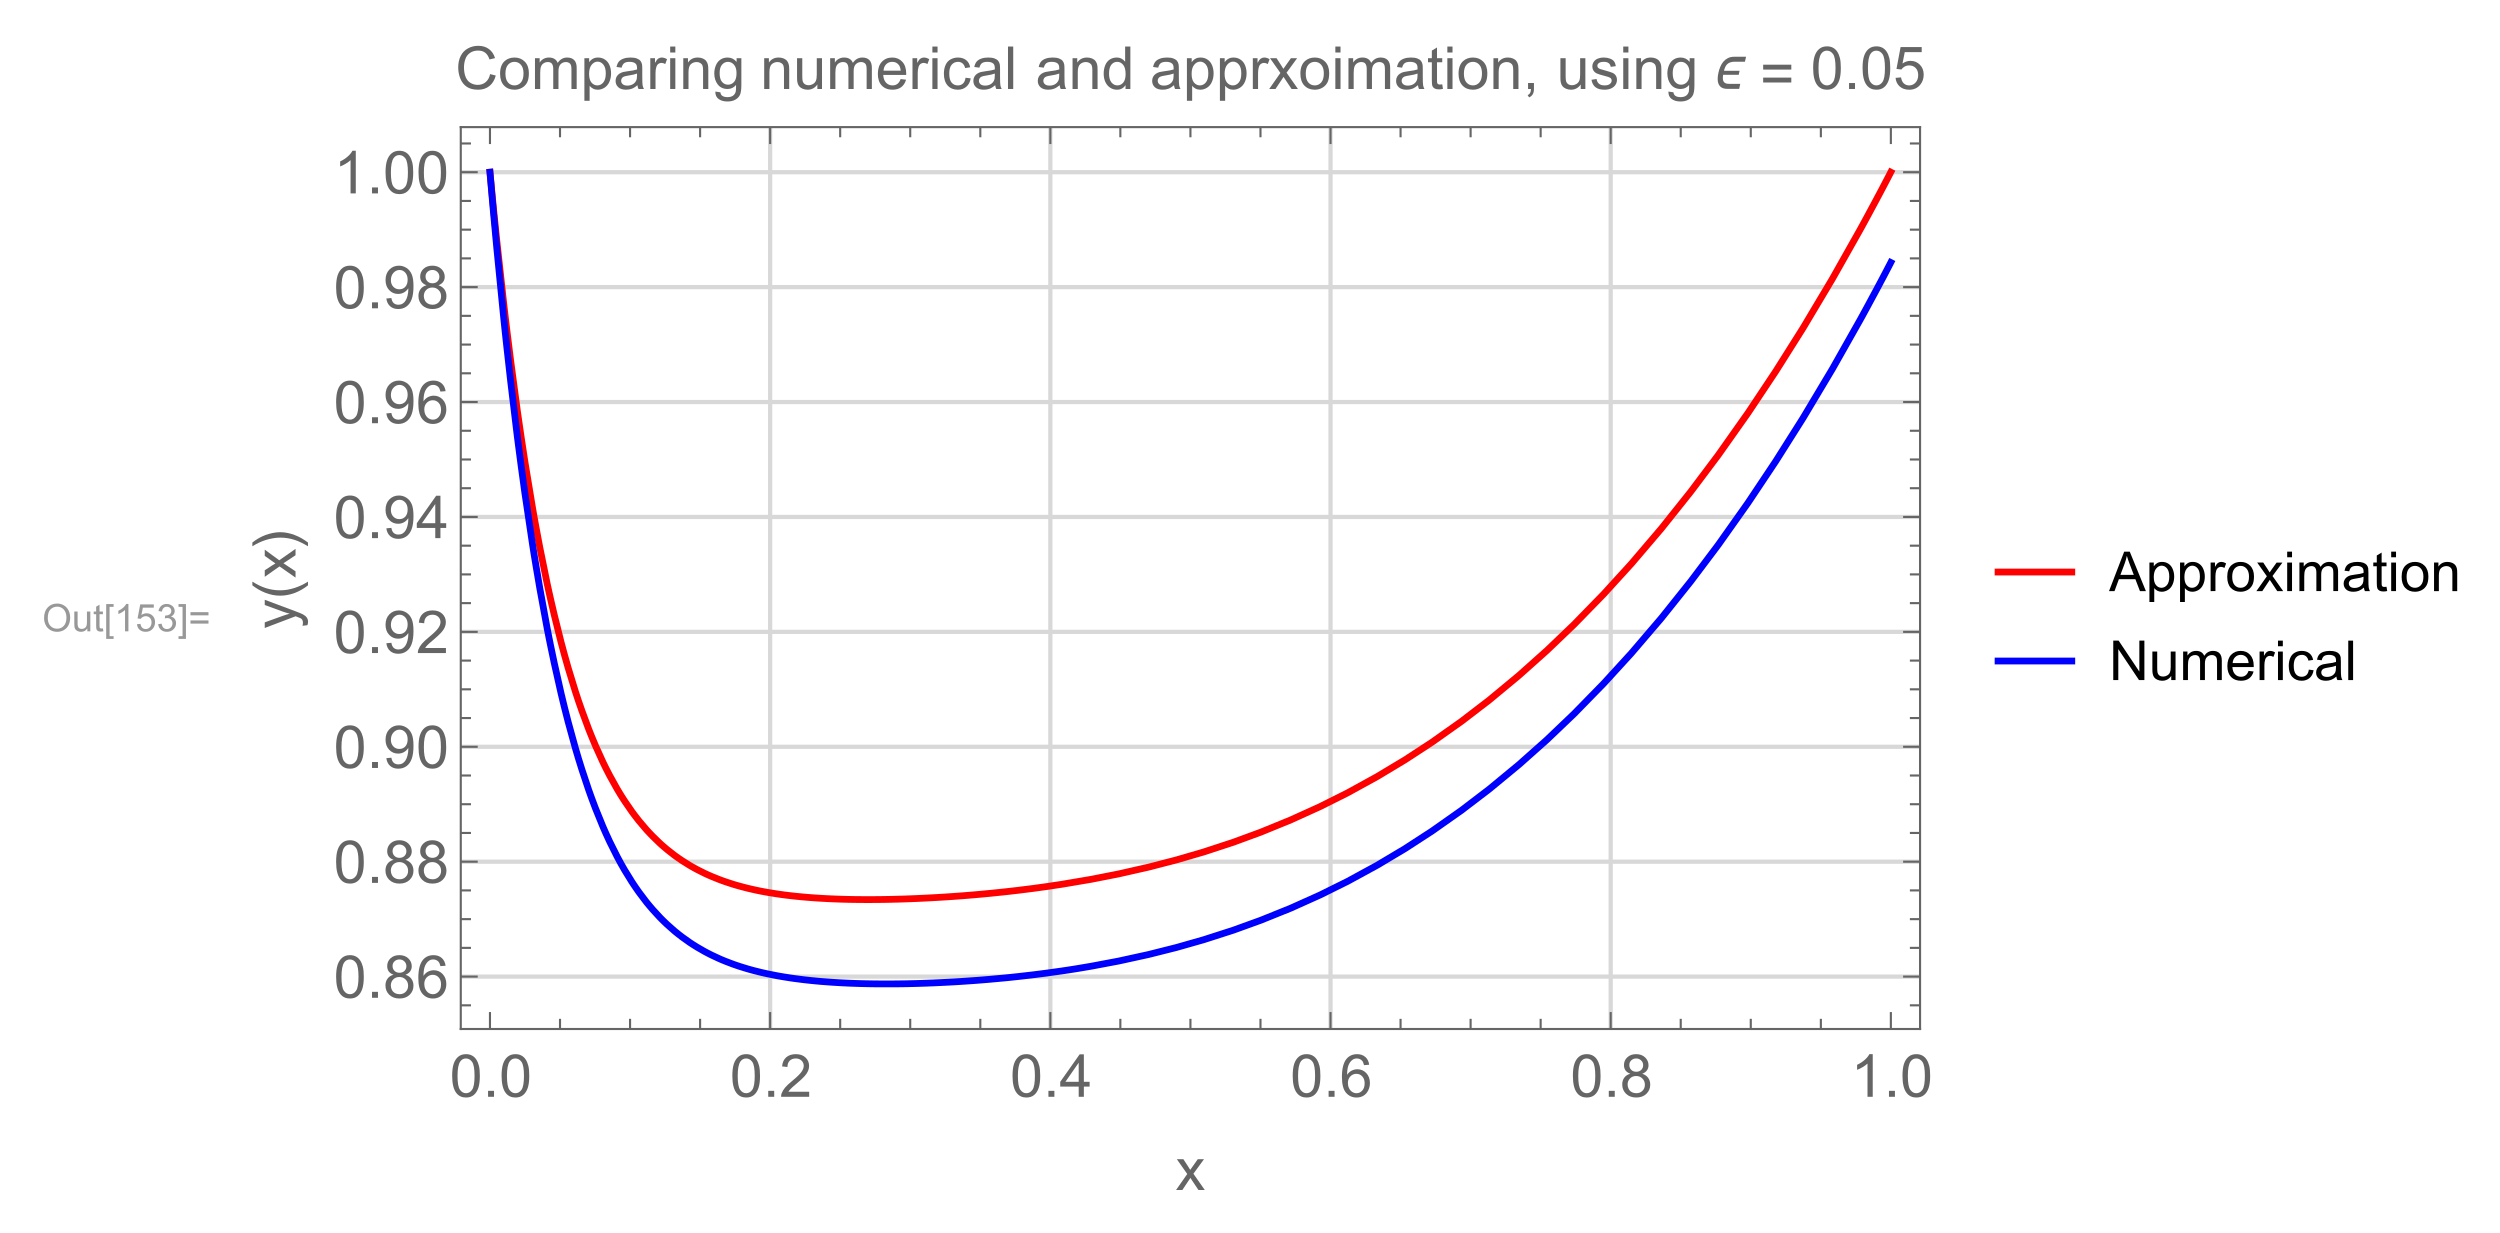 <?xml version="1.0" encoding="UTF-8"?>
<svg width="590pt" height="291pt" version="1.1" viewBox="0 0 590 291" xmlns="http://www.w3.org/2000/svg" xmlns:xlink="http://www.w3.org/1999/xlink">
 <defs>
  <symbol id="glyph0-1" overflow="visible">
   <path d="m0.438-3.141c0-1.062 0.285-1.895 0.859-2.5 0.57-0.613 1.312-0.922 2.219-0.922 0.594 0 1.129 0.148 1.609 0.438 0.477 0.281 0.844 0.68 1.094 1.188 0.25 0.512 0.375 1.086 0.375 1.719 0 0.656-0.133 1.246-0.391 1.766-0.262 0.512-0.637 0.902-1.125 1.172-0.48 0.262-1 0.391-1.562 0.391-0.605 0-1.148-0.145-1.625-0.438-0.48-0.289-0.844-0.691-1.094-1.203-0.242-0.508-0.359-1.047-0.359-1.609zm0.875 0.016c0 0.781 0.207 1.398 0.625 1.844 0.414 0.438 0.941 0.656 1.578 0.656 0.633 0 1.16-0.223 1.578-0.672 0.414-0.445 0.625-1.086 0.625-1.922 0-0.52-0.09-0.973-0.266-1.359-0.18-0.395-0.438-0.703-0.781-0.922s-0.727-0.328-1.141-0.328c-0.605 0-1.125 0.211-1.562 0.625-0.438 0.418-0.656 1.109-0.656 2.078z"/>
  </symbol>
  <symbol id="glyph0-2" overflow="visible">
   <path d="m3.656 0v-0.688c-0.367 0.531-0.859 0.797-1.484 0.797-0.273 0-0.527-0.055-0.766-0.156-0.242-0.113-0.422-0.25-0.547-0.406-0.117-0.156-0.195-0.348-0.234-0.578-0.031-0.156-0.047-0.406-0.047-0.75v-2.891h0.781v2.594c0 0.418 0.02 0.695 0.062 0.828 0.039 0.211 0.141 0.375 0.297 0.5 0.164 0.117 0.367 0.172 0.609 0.172 0.238 0 0.461-0.055 0.672-0.172 0.207-0.125 0.352-0.289 0.438-0.5 0.082-0.207 0.125-0.516 0.125-0.922v-2.5h0.797v4.672z"/>
  </symbol>
  <symbol id="glyph0-3" overflow="visible">
   <path d="m2.328-0.703 0.109 0.688c-0.23 0.051-0.43 0.078-0.594 0.078-0.293 0-0.516-0.047-0.672-0.141s-0.273-0.211-0.344-0.359c-0.062-0.145-0.094-0.453-0.094-0.922v-2.688h-0.578v-0.625h0.578v-1.156l0.797-0.469v1.625h0.797v0.625h-0.797v2.719c0 0.23 0.008 0.375 0.031 0.438 0.031 0.062 0.078 0.117 0.141 0.156 0.062 0.043 0.148 0.062 0.266 0.062 0.094 0 0.211-0.008 0.359-0.031z"/>
  </symbol>
  <symbol id="glyph0-4" overflow="visible">
   <path d="m0.609 1.781v-8.219h1.75v0.656h-0.953v6.922h0.953v0.641z"/>
  </symbol>
  <symbol id="glyph0-5" overflow="visible">
   <path d="m3.359 0h-0.797v-5.047c-0.188 0.188-0.438 0.375-0.75 0.562-0.312 0.18-0.59 0.309-0.828 0.391v-0.766c0.438-0.195 0.82-0.441 1.156-0.734 0.332-0.301 0.566-0.594 0.703-0.875h0.516z"/>
  </symbol>
  <symbol id="glyph0-6" overflow="visible">
   <path d="m0.375-1.688 0.828-0.078c0.062 0.406 0.203 0.715 0.422 0.922 0.227 0.199 0.5 0.297 0.812 0.297 0.383 0 0.707-0.141 0.969-0.422 0.27-0.289 0.406-0.672 0.406-1.141 0-0.457-0.133-0.816-0.391-1.078-0.25-0.258-0.578-0.391-0.984-0.391-0.262 0-0.496 0.062-0.703 0.188-0.199 0.117-0.359 0.262-0.484 0.438l-0.734-0.094 0.625-3.312h3.203v0.766h-2.578l-0.344 1.719c0.383-0.258 0.789-0.391 1.219-0.391 0.562 0 1.035 0.195 1.422 0.578 0.383 0.387 0.578 0.887 0.578 1.5 0 0.586-0.168 1.09-0.5 1.516-0.418 0.523-0.984 0.781-1.703 0.781-0.586 0-1.062-0.16-1.438-0.484-0.367-0.332-0.574-0.77-0.625-1.312z"/>
  </symbol>
  <symbol id="glyph0-7" overflow="visible">
   <path d="m0.375-1.703 0.797-0.109c0.094 0.449 0.242 0.773 0.453 0.969 0.219 0.199 0.488 0.297 0.812 0.297 0.363 0 0.672-0.125 0.922-0.375 0.258-0.258 0.391-0.582 0.391-0.969 0-0.363-0.121-0.66-0.359-0.891-0.23-0.238-0.527-0.359-0.891-0.359-0.156 0-0.344 0.031-0.562 0.094l0.094-0.703c0.051 0.012 0.094 0.016 0.125 0.016 0.332 0 0.633-0.086 0.906-0.266 0.27-0.176 0.406-0.445 0.406-0.812 0-0.289-0.102-0.531-0.297-0.719-0.199-0.188-0.453-0.281-0.766-0.281-0.305 0-0.559 0.102-0.766 0.297-0.199 0.188-0.328 0.477-0.391 0.859l-0.797-0.141c0.102-0.531 0.32-0.941 0.656-1.234 0.344-0.289 0.77-0.438 1.281-0.438 0.352 0 0.676 0.078 0.969 0.234 0.301 0.148 0.531 0.352 0.688 0.609 0.156 0.262 0.234 0.539 0.234 0.828 0 0.281-0.078 0.539-0.234 0.766-0.148 0.23-0.367 0.414-0.656 0.547 0.383 0.086 0.68 0.266 0.891 0.547 0.207 0.273 0.312 0.617 0.312 1.031 0 0.562-0.211 1.043-0.625 1.438-0.406 0.387-0.922 0.578-1.547 0.578-0.562 0-1.031-0.164-1.406-0.5-0.375-0.332-0.59-0.77-0.641-1.312z"/>
  </symbol>
  <symbol id="glyph0-8" overflow="visible">
   <path d="m1.922 1.781h-1.75v-0.641h0.953v-6.922h-0.953v-0.656h1.75z"/>
  </symbol>
  <symbol id="glyph0-9" overflow="visible">
   <path d="m4.75-3.781h-4.25v-0.75h4.25zm0 1.953h-4.25v-0.75h4.25z"/>
  </symbol>
  <symbol id="glyph1-1" overflow="visible">
   <path d="m0.578-4.938c0-1.188 0.117-2.141 0.359-2.859 0.25-0.727 0.613-1.285 1.094-1.672 0.477-0.395 1.082-0.594 1.812-0.594 0.539 0 1.016 0.109 1.422 0.328s0.738 0.531 1 0.938c0.27 0.406 0.477 0.902 0.625 1.484 0.145 0.586 0.219 1.375 0.219 2.375 0 1.18-0.121 2.125-0.359 2.844-0.242 0.719-0.602 1.277-1.078 1.672-0.48 0.398-1.09 0.594-1.828 0.594-0.961 0-1.715-0.348-2.266-1.047-0.668-0.832-1-2.188-1-4.062zm1.266 0c0 1.648 0.191 2.742 0.578 3.281 0.383 0.543 0.859 0.812 1.422 0.812 0.57 0 1.051-0.27 1.438-0.812 0.383-0.551 0.578-1.645 0.578-3.281 0-1.656-0.195-2.754-0.578-3.297-0.387-0.539-0.871-0.812-1.453-0.812-0.562 0-1.012 0.242-1.344 0.719-0.43 0.617-0.641 1.746-0.641 3.391z"/>
  </symbol>
  <symbol id="glyph1-2" overflow="visible">
   <path d="m1.266 0v-1.406h1.406v1.406z"/>
  </symbol>
  <symbol id="glyph1-3" overflow="visible">
   <path d="m7.047-1.188v1.188h-6.625c-0.012-0.289 0.035-0.578 0.141-0.859 0.176-0.445 0.445-0.891 0.812-1.328 0.375-0.438 0.91-0.941 1.609-1.516 1.094-0.895 1.828-1.602 2.203-2.125 0.383-0.52 0.578-1.016 0.578-1.484 0-0.488-0.18-0.898-0.531-1.234-0.344-0.332-0.793-0.5-1.344-0.5-0.594 0-1.074 0.18-1.438 0.531-0.355 0.355-0.531 0.852-0.531 1.484l-1.266-0.141c0.082-0.938 0.406-1.648 0.969-2.141 0.57-0.5 1.332-0.75 2.281-0.75 0.969 0 1.727 0.266 2.281 0.797 0.562 0.531 0.844 1.195 0.844 1.984 0 0.406-0.086 0.805-0.25 1.188-0.156 0.387-0.43 0.793-0.812 1.219-0.375 0.43-1.008 1.016-1.891 1.766-0.742 0.617-1.215 1.039-1.422 1.266-0.211 0.219-0.383 0.438-0.516 0.656z"/>
  </symbol>
  <symbol id="glyph1-4" overflow="visible">
   <path d="m4.531 0v-2.406h-4.359v-1.125l4.578-6.484h1v6.484h1.359v1.125h-1.359v2.406zm0-3.531v-4.516l-3.141 4.516z"/>
  </symbol>
  <symbol id="glyph1-5" overflow="visible">
   <path d="m6.969-7.562-1.219 0.094c-0.117-0.488-0.273-0.844-0.469-1.062-0.336-0.344-0.746-0.516-1.234-0.516-0.398 0-0.742 0.109-1.031 0.328-0.387 0.281-0.695 0.695-0.922 1.234-0.219 0.543-0.336 1.312-0.344 2.312 0.289-0.445 0.648-0.781 1.078-1 0.438-0.219 0.891-0.328 1.359-0.328 0.82 0 1.52 0.305 2.094 0.906 0.57 0.605 0.859 1.387 0.859 2.344 0 0.625-0.137 1.211-0.406 1.75-0.273 0.543-0.648 0.961-1.125 1.25-0.469 0.281-1.008 0.422-1.609 0.422-1.023 0-1.855-0.375-2.5-1.125-0.648-0.758-0.969-2.004-0.969-3.734 0-1.938 0.352-3.348 1.062-4.234 0.625-0.758 1.469-1.141 2.531-1.141 0.789 0 1.438 0.227 1.938 0.672 0.5 0.438 0.801 1.047 0.906 1.828zm-5.031 4.312c0 0.43 0.086 0.836 0.266 1.219 0.188 0.387 0.441 0.684 0.766 0.891 0.32 0.199 0.66 0.297 1.016 0.297 0.52 0 0.969-0.207 1.344-0.625 0.375-0.414 0.562-0.984 0.562-1.703 0-0.695-0.188-1.242-0.562-1.641-0.367-0.406-0.828-0.609-1.391-0.609-0.555 0-1.027 0.203-1.422 0.609-0.387 0.398-0.578 0.918-0.578 1.562z"/>
  </symbol>
  <symbol id="glyph1-6" overflow="visible">
   <path d="m2.469-5.438c-0.512-0.188-0.891-0.453-1.141-0.797-0.242-0.344-0.359-0.758-0.359-1.25 0-0.727 0.258-1.336 0.781-1.828 0.531-0.5 1.227-0.75 2.094-0.75 0.875 0 1.578 0.258 2.109 0.766 0.539 0.512 0.812 1.133 0.812 1.859 0 0.461-0.125 0.859-0.375 1.203-0.242 0.344-0.609 0.609-1.109 0.797 0.613 0.199 1.082 0.523 1.406 0.969 0.32 0.449 0.484 0.984 0.484 1.609 0 0.855-0.305 1.574-0.906 2.156-0.605 0.586-1.402 0.875-2.391 0.875-0.992 0-1.793-0.289-2.406-0.875-0.605-0.594-0.906-1.328-0.906-2.203 0-0.645 0.164-1.188 0.5-1.625 0.332-0.445 0.801-0.75 1.406-0.906zm-0.234-2.078c0 0.469 0.148 0.855 0.453 1.156 0.301 0.305 0.695 0.453 1.188 0.453 0.477 0 0.867-0.145 1.172-0.438 0.301-0.301 0.453-0.672 0.453-1.109 0-0.445-0.156-0.82-0.469-1.125-0.312-0.312-0.703-0.469-1.172-0.469s-0.859 0.152-1.172 0.453c-0.305 0.293-0.453 0.652-0.453 1.078zm-0.406 4.625c0 0.355 0.082 0.699 0.25 1.031 0.164 0.324 0.41 0.574 0.734 0.75 0.332 0.18 0.691 0.266 1.078 0.266 0.582 0 1.062-0.188 1.438-0.562 0.383-0.375 0.578-0.852 0.578-1.438 0-0.594-0.199-1.082-0.594-1.469-0.387-0.395-0.875-0.594-1.469-0.594-0.586 0-1.07 0.195-1.453 0.578-0.375 0.387-0.562 0.867-0.562 1.438z"/>
  </symbol>
  <symbol id="glyph1-7" overflow="visible">
   <path d="m5.219 0h-1.234v-7.844c-0.293 0.281-0.684 0.57-1.172 0.859-0.48 0.281-0.906 0.492-1.281 0.625v-1.188c0.688-0.32 1.285-0.711 1.797-1.172 0.52-0.457 0.883-0.906 1.094-1.344h0.797z"/>
  </symbol>
  <symbol id="glyph1-8" overflow="visible">
   <path d="m0.766-2.312 1.188-0.109c0.094 0.555 0.281 0.953 0.562 1.203 0.289 0.25 0.656 0.375 1.094 0.375 0.375 0 0.703-0.082 0.984-0.25 0.289-0.176 0.523-0.41 0.703-0.703 0.188-0.289 0.344-0.68 0.469-1.172 0.125-0.488 0.188-0.988 0.188-1.5 0-0.051-0.008-0.133-0.016-0.25-0.242 0.398-0.574 0.719-1 0.969-0.43 0.242-0.891 0.359-1.391 0.359-0.836 0-1.539-0.301-2.109-0.906-0.574-0.602-0.859-1.395-0.859-2.375 0-1.02 0.297-1.836 0.891-2.453 0.602-0.625 1.359-0.938 2.266-0.938 0.645 0 1.238 0.18 1.781 0.531 0.539 0.344 0.953 0.844 1.234 1.5 0.281 0.648 0.422 1.586 0.422 2.812 0 1.281-0.141 2.305-0.422 3.062-0.273 0.762-0.684 1.34-1.234 1.734-0.555 0.398-1.199 0.594-1.938 0.594-0.781 0-1.422-0.219-1.922-0.656-0.492-0.438-0.789-1.047-0.891-1.828zm5.031-4.422c0-0.707-0.188-1.27-0.562-1.688-0.375-0.414-0.824-0.625-1.344-0.625-0.555 0-1.031 0.227-1.438 0.672-0.406 0.449-0.609 1.027-0.609 1.734 0 0.637 0.191 1.156 0.578 1.562 0.383 0.398 0.859 0.594 1.422 0.594 0.57 0 1.039-0.195 1.406-0.594 0.363-0.406 0.547-0.957 0.547-1.656z"/>
  </symbol>
  <symbol id="glyph1-9" overflow="visible">
   <path d="m0.109 0 2.641-3.781-2.453-3.484h1.547l1.109 1.703c0.207 0.324 0.375 0.594 0.5 0.812 0.207-0.301 0.395-0.566 0.562-0.797l1.219-1.719h1.469l-2.5 3.422 2.688 3.844h-1.5l-1.5-2.25-0.391-0.609-1.906 2.859z"/>
  </symbol>
  <symbol id="glyph1-10" overflow="visible">
   <path d="m8.234-3.516 1.328 0.344c-0.281 1.086-0.789 1.914-1.516 2.484-0.719 0.574-1.602 0.859-2.641 0.859-1.086 0-1.965-0.219-2.641-0.656-0.68-0.445-1.195-1.086-1.547-1.922-0.344-0.832-0.516-1.727-0.516-2.688 0-1.039 0.195-1.945 0.594-2.719 0.395-0.781 0.961-1.367 1.703-1.766 0.738-0.406 1.547-0.609 2.422-0.609 1.008 0 1.852 0.258 2.531 0.766 0.688 0.512 1.164 1.227 1.438 2.141l-1.312 0.312c-0.23-0.727-0.57-1.258-1.016-1.594-0.438-0.332-0.992-0.5-1.656-0.5-0.773 0-1.418 0.188-1.938 0.562-0.523 0.367-0.887 0.859-1.094 1.484-0.211 0.625-0.312 1.266-0.312 1.922 0 0.855 0.125 1.602 0.375 2.234 0.25 0.637 0.633 1.109 1.156 1.422 0.52 0.312 1.086 0.469 1.703 0.469 0.738 0 1.363-0.211 1.875-0.641 0.52-0.426 0.875-1.062 1.062-1.906z"/>
  </symbol>
  <symbol id="glyph1-11" overflow="visible">
   <path d="m0.469-3.625c0-1.344 0.375-2.344 1.125-3 0.613-0.531 1.375-0.797 2.281-0.797 0.988 0 1.801 0.328 2.438 0.984 0.633 0.648 0.953 1.547 0.953 2.703 0 0.938-0.141 1.68-0.422 2.219-0.281 0.531-0.695 0.949-1.234 1.25-0.531 0.289-1.109 0.438-1.734 0.438-1.023 0-1.844-0.328-2.469-0.984s-0.938-1.594-0.938-2.812zm1.266 0c0 0.93 0.203 1.625 0.609 2.094 0.406 0.461 0.914 0.688 1.531 0.688 0.602 0 1.109-0.234 1.516-0.703s0.609-1.176 0.609-2.125c0-0.895-0.203-1.57-0.609-2.031-0.406-0.469-0.914-0.703-1.516-0.703-0.617 0-1.125 0.23-1.531 0.688-0.406 0.461-0.609 1.156-0.609 2.094z"/>
  </symbol>
  <symbol id="glyph1-12" overflow="visible">
   <path d="m0.922 0v-7.266h1.109v1.031c0.219-0.363 0.516-0.648 0.891-0.859 0.383-0.219 0.816-0.328 1.297-0.328 0.539 0 0.984 0.117 1.328 0.344 0.344 0.219 0.586 0.527 0.734 0.922 0.57-0.844 1.316-1.266 2.234-1.266 0.719 0 1.27 0.199 1.656 0.594 0.395 0.398 0.594 1.012 0.594 1.844v4.984h-1.234v-4.578c0-0.488-0.043-0.844-0.125-1.062-0.074-0.219-0.215-0.391-0.422-0.516-0.211-0.133-0.453-0.203-0.734-0.203-0.512 0-0.938 0.172-1.281 0.516-0.336 0.336-0.5 0.875-0.5 1.625v4.219h-1.234v-4.719c0-0.539-0.102-0.945-0.297-1.219-0.199-0.281-0.527-0.422-0.984-0.422-0.344 0-0.668 0.094-0.969 0.281-0.293 0.18-0.508 0.445-0.641 0.797-0.125 0.344-0.188 0.852-0.188 1.516v3.766z"/>
  </symbol>
  <symbol id="glyph1-13" overflow="visible">
   <path d="m0.922 2.781v-10.047h1.125v0.953c0.258-0.375 0.555-0.648 0.891-0.828 0.332-0.188 0.738-0.281 1.219-0.281 0.613 0 1.156 0.164 1.625 0.484 0.477 0.312 0.836 0.762 1.078 1.344 0.238 0.586 0.359 1.219 0.359 1.906 0 0.742-0.137 1.414-0.406 2.016-0.262 0.594-0.648 1.055-1.156 1.375-0.5 0.312-1.031 0.469-1.594 0.469-0.406 0-0.777-0.09-1.109-0.266-0.324-0.176-0.59-0.395-0.797-0.656v3.531zm1.109-6.375c0 0.938 0.188 1.633 0.562 2.078 0.383 0.449 0.848 0.672 1.391 0.672 0.539 0 1.004-0.227 1.391-0.688 0.395-0.469 0.594-1.188 0.594-2.156 0-0.926-0.195-1.617-0.578-2.078-0.375-0.457-0.828-0.688-1.359-0.688-0.523 0-0.984 0.246-1.391 0.734-0.406 0.492-0.609 1.199-0.609 2.125z"/>
  </symbol>
  <symbol id="glyph1-14" overflow="visible">
   <path d="m5.656-0.891c-0.449 0.387-0.887 0.664-1.312 0.828-0.418 0.156-0.871 0.234-1.359 0.234-0.793 0-1.406-0.191-1.844-0.578-0.43-0.395-0.641-0.898-0.641-1.516 0-0.352 0.078-0.676 0.234-0.969 0.164-0.289 0.379-0.523 0.641-0.703 0.27-0.176 0.566-0.312 0.891-0.406 0.238-0.062 0.602-0.125 1.094-0.188 1-0.113 1.734-0.254 2.203-0.422v-0.312c0-0.508-0.117-0.863-0.344-1.062-0.312-0.281-0.781-0.422-1.406-0.422-0.574 0-1 0.105-1.281 0.312-0.273 0.199-0.477 0.555-0.609 1.062l-1.203-0.156c0.102-0.52 0.281-0.938 0.531-1.25 0.258-0.312 0.625-0.551 1.094-0.719 0.477-0.176 1.031-0.266 1.656-0.266 0.613 0 1.113 0.074 1.5 0.219 0.383 0.148 0.664 0.328 0.844 0.547 0.188 0.219 0.316 0.5 0.391 0.844 0.039 0.211 0.062 0.586 0.062 1.125v1.641c0 1.148 0.023 1.871 0.078 2.172 0.051 0.305 0.156 0.594 0.312 0.875h-1.281c-0.125-0.258-0.211-0.555-0.25-0.891zm-0.094-2.75c-0.449 0.18-1.121 0.336-2.016 0.469-0.5 0.074-0.859 0.156-1.078 0.25-0.211 0.086-0.371 0.215-0.484 0.391-0.117 0.18-0.172 0.371-0.172 0.578 0 0.336 0.125 0.609 0.375 0.828s0.613 0.328 1.094 0.328c0.477 0 0.898-0.102 1.266-0.312 0.363-0.207 0.633-0.492 0.812-0.859 0.133-0.27 0.203-0.676 0.203-1.219z"/>
  </symbol>
  <symbol id="glyph1-15" overflow="visible">
   <path d="m0.906 0v-7.266h1.109v1.109c0.281-0.52 0.539-0.859 0.781-1.016 0.238-0.164 0.504-0.25 0.797-0.25 0.414 0 0.836 0.133 1.266 0.391l-0.422 1.141c-0.305-0.176-0.605-0.266-0.906-0.266-0.273 0-0.516 0.086-0.734 0.25-0.211 0.156-0.359 0.383-0.453 0.672-0.137 0.438-0.203 0.918-0.203 1.438v3.797z"/>
  </symbol>
  <symbol id="glyph1-16" overflow="visible">
   <path d="m0.938-8.609v-1.406h1.219v1.406zm0 8.609v-7.266h1.219v7.266z"/>
  </symbol>
  <symbol id="glyph1-17" overflow="visible">
   <path d="m0.922 0v-7.266h1.109v1.031c0.531-0.789 1.301-1.188 2.312-1.188 0.438 0 0.836 0.078 1.203 0.234 0.363 0.156 0.633 0.367 0.812 0.625 0.188 0.25 0.316 0.555 0.391 0.906 0.051 0.23 0.078 0.625 0.078 1.188v4.469h-1.234v-4.422c0-0.5-0.047-0.867-0.141-1.109-0.094-0.25-0.266-0.445-0.516-0.594-0.242-0.156-0.527-0.234-0.859-0.234-0.523 0-0.977 0.168-1.359 0.5-0.375 0.336-0.562 0.965-0.562 1.891v3.969z"/>
  </symbol>
  <symbol id="glyph1-18" overflow="visible">
   <path d="m0.703 0.609 1.188 0.172c0.051 0.363 0.191 0.633 0.422 0.812 0.301 0.219 0.719 0.328 1.25 0.328 0.57 0 1.008-0.117 1.312-0.344 0.312-0.219 0.523-0.539 0.641-0.953 0.062-0.25 0.086-0.773 0.078-1.578-0.531 0.637-1.199 0.953-2 0.953-1 0-1.777-0.359-2.328-1.078-0.543-0.719-0.812-1.582-0.812-2.594 0-0.688 0.125-1.32 0.375-1.906 0.25-0.594 0.609-1.047 1.078-1.359 0.477-0.32 1.039-0.484 1.688-0.484 0.852 0 1.562 0.344 2.125 1.031v-0.875h1.125v6.281c0 1.133-0.117 1.938-0.344 2.406-0.23 0.469-0.594 0.836-1.094 1.109-0.5 0.281-1.117 0.422-1.844 0.422-0.867 0-1.562-0.199-2.094-0.594-0.531-0.387-0.789-0.969-0.766-1.75zm1.016-4.375c0 0.961 0.188 1.656 0.562 2.094s0.848 0.656 1.422 0.656c0.562 0 1.035-0.219 1.422-0.656 0.383-0.438 0.578-1.117 0.578-2.047 0-0.883-0.199-1.551-0.594-2-0.398-0.457-0.871-0.688-1.422-0.688-0.555 0-1.023 0.227-1.406 0.672-0.375 0.438-0.562 1.094-0.562 1.969z"/>
  </symbol>
  <symbol id="glyph1-19" overflow="visible">
   <path d="m5.688 0v-1.062c-0.574 0.824-1.344 1.234-2.312 1.234-0.43 0-0.828-0.086-1.203-0.25-0.367-0.164-0.641-0.375-0.828-0.625-0.18-0.25-0.305-0.551-0.375-0.906-0.055-0.238-0.078-0.625-0.078-1.156v-4.5h1.234v4.031c0 0.648 0.023 1.078 0.078 1.297 0.07 0.324 0.234 0.578 0.484 0.766s0.562 0.281 0.938 0.281c0.363 0 0.707-0.094 1.031-0.281 0.32-0.195 0.551-0.457 0.688-0.781 0.133-0.32 0.203-0.797 0.203-1.422v-3.891h1.234v7.266z"/>
  </symbol>
  <symbol id="glyph1-20" overflow="visible">
   <path d="m5.891-2.344 1.281 0.156c-0.211 0.75-0.586 1.336-1.125 1.75-0.543 0.406-1.234 0.609-2.078 0.609-1.062 0-1.906-0.328-2.531-0.984-0.617-0.656-0.922-1.57-0.922-2.75 0-1.227 0.312-2.176 0.938-2.844 0.633-0.676 1.453-1.016 2.453-1.016 0.969 0 1.758 0.336 2.375 1 0.613 0.656 0.922 1.586 0.922 2.781v0.328h-5.422c0.051 0.793 0.273 1.402 0.672 1.828 0.406 0.43 0.914 0.641 1.531 0.641 0.445 0 0.828-0.117 1.141-0.359 0.32-0.238 0.578-0.617 0.766-1.141zm-4.031-1.984h4.047c-0.055-0.613-0.211-1.07-0.469-1.375-0.387-0.469-0.891-0.703-1.516-0.703-0.574 0-1.055 0.188-1.438 0.562-0.375 0.375-0.586 0.883-0.625 1.516z"/>
  </symbol>
  <symbol id="glyph1-21" overflow="visible">
   <path d="m5.656-2.656 1.219 0.156c-0.137 0.836-0.48 1.492-1.031 1.969-0.543 0.469-1.211 0.703-2 0.703-0.992 0-1.789-0.32-2.391-0.969-0.605-0.656-0.906-1.594-0.906-2.812 0-0.781 0.129-1.461 0.391-2.047 0.258-0.594 0.656-1.035 1.188-1.328 0.531-0.289 1.109-0.438 1.734-0.438 0.781 0 1.422 0.199 1.922 0.594 0.508 0.398 0.832 0.965 0.969 1.703l-1.188 0.188c-0.117-0.488-0.32-0.852-0.609-1.094-0.293-0.25-0.641-0.375-1.047-0.375-0.625 0-1.133 0.227-1.516 0.672-0.387 0.438-0.578 1.137-0.578 2.094 0 0.98 0.188 1.695 0.562 2.141 0.375 0.438 0.859 0.656 1.453 0.656 0.488 0 0.895-0.145 1.219-0.438 0.32-0.301 0.523-0.758 0.609-1.375z"/>
  </symbol>
  <symbol id="glyph1-22" overflow="visible">
   <path d="m0.891 0v-10.016h1.234v10.016z"/>
  </symbol>
  <symbol id="glyph1-23" overflow="visible">
   <path d="m5.641 0v-0.922c-0.469 0.73-1.148 1.094-2.031 1.094-0.586 0-1.121-0.164-1.609-0.484-0.48-0.32-0.855-0.77-1.125-1.344-0.262-0.57-0.391-1.227-0.391-1.969 0-0.719 0.117-1.375 0.359-1.969 0.238-0.594 0.598-1.047 1.078-1.359 0.488-0.312 1.031-0.469 1.625-0.469 0.438 0 0.828 0.094 1.172 0.281 0.344 0.18 0.617 0.418 0.828 0.719v-3.594h1.234v10.016zm-3.891-3.625c0 0.93 0.191 1.625 0.578 2.094 0.395 0.461 0.859 0.688 1.391 0.688 0.539 0 1-0.219 1.375-0.656 0.375-0.445 0.562-1.117 0.562-2.016 0-1-0.195-1.727-0.578-2.188-0.387-0.469-0.855-0.703-1.406-0.703-0.555 0-1.012 0.227-1.375 0.672-0.367 0.449-0.547 1.152-0.547 2.109z"/>
  </symbol>
  <symbol id="glyph1-24" overflow="visible">
   <path d="m3.609-1.094 0.172 1.078c-0.344 0.07-0.652 0.109-0.922 0.109-0.449 0-0.797-0.07-1.047-0.203-0.242-0.145-0.414-0.332-0.516-0.562-0.094-0.227-0.141-0.711-0.141-1.453v-4.172h-0.906v-0.969h0.906v-1.797l1.219-0.734v2.531h1.234v0.969h-1.234v4.234c0 0.355 0.02 0.586 0.062 0.688 0.039 0.094 0.109 0.172 0.203 0.234 0.102 0.062 0.242 0.094 0.422 0.094 0.145 0 0.328-0.016 0.547-0.047z"/>
  </symbol>
  <symbol id="glyph1-25" overflow="visible">
   <path d="m1.25 0v-1.406h1.391v1.406c0 0.508-0.094 0.922-0.281 1.234-0.18 0.32-0.465 0.57-0.859 0.75l-0.344-0.531c0.258-0.117 0.453-0.281 0.578-0.5s0.191-0.539 0.203-0.953z"/>
  </symbol>
  <symbol id="glyph1-26" overflow="visible">
   <path d="m0.438-2.172 1.203-0.188c0.07 0.492 0.266 0.867 0.578 1.125 0.312 0.262 0.75 0.391 1.312 0.391s0.977-0.113 1.25-0.344c0.281-0.227 0.422-0.5 0.422-0.812 0-0.281-0.125-0.5-0.375-0.656-0.168-0.113-0.586-0.254-1.25-0.422-0.906-0.227-1.539-0.426-1.891-0.594-0.344-0.164-0.605-0.395-0.781-0.688-0.18-0.289-0.266-0.613-0.266-0.969 0-0.32 0.07-0.617 0.219-0.891 0.145-0.281 0.348-0.516 0.609-0.703 0.188-0.133 0.441-0.25 0.766-0.344 0.332-0.102 0.691-0.156 1.078-0.156 0.562 0 1.055 0.086 1.484 0.25 0.438 0.156 0.758 0.375 0.969 0.656 0.207 0.281 0.348 0.656 0.422 1.125l-1.203 0.172c-0.055-0.375-0.215-0.664-0.484-0.875-0.262-0.207-0.633-0.312-1.109-0.312-0.562 0-0.965 0.094-1.203 0.281-0.242 0.18-0.359 0.398-0.359 0.656 0 0.156 0.047 0.297 0.141 0.422 0.102 0.137 0.266 0.246 0.484 0.328 0.113 0.043 0.473 0.148 1.078 0.312 0.875 0.242 1.484 0.434 1.828 0.578 0.344 0.148 0.609 0.359 0.797 0.641 0.195 0.281 0.297 0.633 0.297 1.047 0 0.418-0.121 0.809-0.359 1.172-0.23 0.355-0.574 0.637-1.031 0.844-0.449 0.195-0.961 0.297-1.531 0.297-0.938 0-1.656-0.195-2.156-0.594-0.492-0.395-0.805-0.977-0.938-1.75z"/>
  </symbol>
  <symbol id="glyph1-27" overflow="visible">
   <path d="m0.578-2.625 1.297-0.109c0.094 0.625 0.312 1.102 0.656 1.422 0.352 0.312 0.773 0.469 1.266 0.469 0.594 0 1.094-0.223 1.5-0.672 0.414-0.445 0.625-1.035 0.625-1.766 0-0.707-0.199-1.266-0.594-1.672-0.398-0.406-0.914-0.609-1.547-0.609-0.398 0-0.758 0.094-1.078 0.281-0.312 0.18-0.562 0.406-0.75 0.688l-1.156-0.141 0.969-5.156h4.984v1.188h-4l-0.531 2.688c0.602-0.414 1.234-0.625 1.891-0.625 0.875 0 1.609 0.305 2.203 0.906 0.602 0.605 0.906 1.387 0.906 2.344 0 0.906-0.262 1.688-0.781 2.344-0.648 0.812-1.527 1.219-2.641 1.219-0.906 0-1.652-0.254-2.234-0.766-0.574-0.508-0.902-1.188-0.984-2.031z"/>
  </symbol>
  <symbol id="glyph2-1" overflow="visible">
   <path d="m2.797-0.875-1.156 0.141c0.07-0.27 0.109-0.504 0.109-0.703 0-0.27-0.047-0.488-0.141-0.656-0.086-0.164-0.211-0.301-0.375-0.406-0.125-0.07-0.434-0.195-0.922-0.375-0.062-0.02-0.164-0.055-0.297-0.109l-7.281 2.766v-1.328l4.203-1.516c0.543-0.195 1.105-0.375 1.688-0.531-0.562-0.133-1.113-0.301-1.656-0.5l-4.234-1.547v-1.234l7.391 2.766c0.789 0.293 1.336 0.523 1.641 0.688 0.406 0.219 0.703 0.469 0.891 0.75 0.195 0.281 0.297 0.621 0.297 1.016 0 0.23-0.055 0.492-0.156 0.781z"/>
  </symbol>
  <symbol id="glyph2-2" overflow="visible">
   <path d="m0-0.109-3.781-2.641-3.484 2.453v-1.547l1.703-1.109c0.324-0.207 0.594-0.375 0.812-0.5-0.301-0.207-0.566-0.395-0.797-0.562l-1.719-1.219v-1.469l3.422 2.5 3.844-2.688v1.5l-2.25 1.5-0.609 0.391 2.859 1.906z"/>
  </symbol>
  <symbol id="glyph3-1" overflow="visible">
   <path d="m2.938-4.156v0.875c-0.461 0.367-0.949 0.699-1.469 1-0.523 0.305-1.059 0.562-1.609 0.781-0.562 0.211-1.133 0.371-1.719 0.484-0.582 0.117-1.172 0.172-1.766 0.172-0.602 0-1.195-0.055-1.781-0.172-0.582-0.125-1.148-0.289-1.703-0.5-0.551-0.219-1.082-0.473-1.594-0.766-0.52-0.301-1.016-0.633-1.484-1v-0.875c0.523 0.324 1.043 0.617 1.562 0.875 0.512 0.25 1.031 0.465 1.562 0.641 0.531 0.168 1.078 0.297 1.641 0.391s1.156 0.141 1.781 0.141c0.586 0 1.164-0.047 1.734-0.141 0.574-0.102 1.141-0.242 1.703-0.422 0.551-0.176 1.086-0.391 1.609-0.641 0.531-0.25 1.039-0.531 1.531-0.844z"/>
  </symbol>
  <symbol id="glyph3-2" overflow="visible">
   <path d="m-3.625-3.828c0.605 0 1.199 0.062 1.781 0.188 0.574 0.117 1.137 0.281 1.688 0.5 0.551 0.211 1.086 0.465 1.609 0.766 0.52 0.305 1.016 0.633 1.484 0.984v0.891c-0.523-0.32-1.043-0.609-1.562-0.859-0.512-0.258-1.031-0.473-1.562-0.641-0.531-0.176-1.078-0.312-1.641-0.406-0.57-0.094-1.164-0.141-1.781-0.141-0.582 0-1.16 0.055-1.734 0.156-0.57 0.094-1.133 0.23-1.688 0.406-0.562 0.18-1.102 0.391-1.625 0.641-0.531 0.25-1.039 0.531-1.531 0.844v-0.891c0.461-0.363 0.949-0.695 1.469-1 0.523-0.301 1.062-0.555 1.625-0.766 0.555-0.207 1.121-0.367 1.703-0.484 0.586-0.125 1.172-0.188 1.766-0.188z"/>
  </symbol>
  <symbol id="glyph4-1" overflow="visible">
   <path d="m7.719-7.609-0.266 1.172h-2.422c-0.375 0-0.703 0.047-0.984 0.141-0.281 0.086-0.523 0.215-0.719 0.391-0.199 0.18-0.367 0.402-0.5 0.672-0.125 0.273-0.234 0.586-0.328 0.938h3.688l-0.203 0.953h-3.688c-0.043 0.242-0.062 0.48-0.062 0.719 0 0.293 0.035 0.531 0.109 0.719 0.082 0.188 0.195 0.336 0.344 0.438 0.145 0.105 0.32 0.18 0.531 0.219 0.219 0.031 0.457 0.047 0.719 0.047h2.406l-0.25 1.172h-2.812c-0.762 0-1.328-0.203-1.703-0.609s-0.562-0.984-0.562-1.734c0-0.238 0.016-0.477 0.047-0.719 0.031-0.238 0.07-0.473 0.125-0.703 0.102-0.5 0.25-0.973 0.438-1.422 0.188-0.457 0.426-0.863 0.719-1.219 0.301-0.352 0.66-0.633 1.078-0.844 0.426-0.219 0.926-0.328 1.5-0.328z"/>
  </symbol>
  <symbol id="glyph5-1" overflow="visible">
   <path d="m7.406-4.578h-6.641v-1.156h6.641zm0 3.047h-6.641v-1.156h6.641z"/>
  </symbol>
  <symbol id="glyph6-1" overflow="visible">
   <path d="m-0.016 0 3.578-9.312h1.312l3.812 9.312h-1.406l-1.078-2.812h-3.891l-1.031 2.812zm2.688-3.828h3.156l-0.984-2.578c-0.293-0.781-0.512-1.422-0.656-1.922-0.117 0.594-0.281 1.188-0.5 1.781z"/>
  </symbol>
  <symbol id="glyph6-2" overflow="visible">
   <path d="m0.859 2.578v-9.312h1.031v0.875c0.25-0.344 0.523-0.598 0.828-0.766 0.312-0.176 0.691-0.266 1.141-0.266 0.57 0 1.078 0.152 1.516 0.453 0.438 0.293 0.766 0.711 0.984 1.25 0.227 0.531 0.344 1.121 0.344 1.766 0 0.688-0.125 1.309-0.375 1.859-0.242 0.555-0.602 0.98-1.078 1.281-0.469 0.289-0.965 0.438-1.484 0.438-0.375 0-0.715-0.078-1.016-0.234-0.305-0.164-0.555-0.375-0.75-0.625v3.281zm1.031-5.906c0 0.867 0.176 1.508 0.531 1.922 0.352 0.418 0.773 0.625 1.266 0.625 0.508 0 0.945-0.211 1.312-0.641 0.363-0.438 0.547-1.102 0.547-2 0-0.863-0.18-1.508-0.531-1.938-0.355-0.426-0.777-0.641-1.266-0.641-0.492 0-0.922 0.23-1.297 0.688-0.375 0.449-0.562 1.109-0.562 1.984z"/>
  </symbol>
  <symbol id="glyph6-3" overflow="visible">
   <path d="m0.844 0v-6.734h1.031v1.016c0.258-0.477 0.5-0.789 0.719-0.938 0.227-0.156 0.473-0.234 0.734-0.234 0.383 0 0.773 0.121 1.172 0.359l-0.391 1.062c-0.281-0.164-0.559-0.25-0.828-0.25-0.25 0-0.48 0.078-0.688 0.234-0.199 0.148-0.34 0.355-0.422 0.625-0.125 0.406-0.188 0.852-0.188 1.328v3.531z"/>
  </symbol>
  <symbol id="glyph6-4" overflow="visible">
   <path d="m0.438-3.375c0-1.25 0.344-2.172 1.031-2.766 0.582-0.5 1.289-0.75 2.125-0.75 0.926 0 1.68 0.305 2.266 0.906 0.594 0.605 0.891 1.445 0.891 2.516 0 0.867-0.133 1.547-0.391 2.047-0.262 0.5-0.641 0.891-1.141 1.172-0.5 0.27-1.043 0.406-1.625 0.406-0.949 0-1.715-0.301-2.297-0.906-0.574-0.602-0.859-1.477-0.859-2.625zm1.172 0c0 0.867 0.188 1.516 0.562 1.953 0.375 0.43 0.848 0.641 1.422 0.641 0.562 0 1.031-0.211 1.406-0.641 0.383-0.438 0.578-1.098 0.578-1.984 0-0.832-0.195-1.461-0.578-1.891-0.375-0.438-0.844-0.656-1.406-0.656-0.574 0-1.047 0.215-1.422 0.641-0.375 0.43-0.562 1.074-0.562 1.938z"/>
  </symbol>
  <symbol id="glyph6-5" overflow="visible">
   <path d="m0.094 0 2.469-3.5-2.281-3.234h1.422l1.047 1.578c0.188 0.305 0.344 0.555 0.469 0.75 0.176-0.281 0.344-0.523 0.5-0.734l1.141-1.594h1.375l-2.344 3.172 2.516 3.562h-1.406l-1.375-2.094-0.375-0.562-1.766 2.656z"/>
  </symbol>
  <symbol id="glyph6-6" overflow="visible">
   <path d="m0.859-7.984v-1.328h1.141v1.328zm0 7.984v-6.734h1.141v6.734z"/>
  </symbol>
  <symbol id="glyph6-7" overflow="visible">
   <path d="m0.859 0v-6.734h1.016v0.938c0.219-0.332 0.5-0.598 0.844-0.797 0.352-0.195 0.754-0.297 1.203-0.297 0.5 0 0.906 0.105 1.219 0.312 0.32 0.211 0.551 0.496 0.688 0.859 0.531-0.781 1.223-1.172 2.078-1.172 0.664 0 1.176 0.188 1.531 0.562 0.363 0.367 0.547 0.934 0.547 1.703v4.625h-1.125v-4.25c0-0.457-0.039-0.785-0.109-0.984-0.074-0.195-0.211-0.359-0.406-0.484-0.199-0.125-0.43-0.188-0.688-0.188-0.48 0-0.875 0.164-1.188 0.484-0.312 0.312-0.469 0.812-0.469 1.5v3.922h-1.141v-4.375c0-0.508-0.094-0.891-0.281-1.141-0.188-0.258-0.492-0.391-0.906-0.391-0.324 0-0.621 0.09-0.891 0.266-0.273 0.168-0.469 0.414-0.594 0.734-0.125 0.324-0.188 0.793-0.188 1.406v3.5z"/>
  </symbol>
  <symbol id="glyph6-8" overflow="visible">
   <path d="m5.25-0.828c-0.418 0.355-0.824 0.609-1.219 0.766-0.387 0.145-0.805 0.219-1.25 0.219-0.75 0-1.324-0.18-1.719-0.547-0.398-0.363-0.594-0.828-0.594-1.391 0-0.32 0.07-0.617 0.219-0.891 0.156-0.281 0.352-0.504 0.594-0.672 0.25-0.164 0.523-0.289 0.828-0.375 0.219-0.051 0.555-0.109 1.016-0.172 0.914-0.102 1.594-0.234 2.031-0.391 0.008-0.156 0.016-0.254 0.016-0.297 0-0.469-0.109-0.797-0.328-0.984-0.293-0.258-0.727-0.391-1.297-0.391-0.543 0-0.945 0.094-1.203 0.281-0.25 0.188-0.438 0.523-0.562 1l-1.109-0.141c0.094-0.477 0.254-0.863 0.484-1.156 0.238-0.301 0.578-0.531 1.016-0.688 0.445-0.156 0.957-0.234 1.531-0.234 0.582 0 1.051 0.07 1.406 0.203 0.363 0.137 0.629 0.309 0.797 0.516 0.164 0.199 0.285 0.453 0.359 0.766 0.031 0.199 0.047 0.555 0.047 1.062v1.516c0 1.062 0.023 1.734 0.078 2.016 0.051 0.281 0.145 0.555 0.281 0.812h-1.188c-0.117-0.238-0.195-0.516-0.234-0.828zm-0.094-2.562c-0.418 0.18-1.039 0.324-1.859 0.438-0.469 0.074-0.805 0.152-1 0.234-0.199 0.086-0.352 0.211-0.453 0.375-0.105 0.156-0.156 0.336-0.156 0.531 0 0.305 0.113 0.559 0.344 0.766 0.227 0.199 0.566 0.297 1.016 0.297 0.438 0 0.828-0.094 1.172-0.281 0.344-0.195 0.598-0.461 0.766-0.797 0.113-0.25 0.172-0.629 0.172-1.141z"/>
  </symbol>
  <symbol id="glyph6-9" overflow="visible">
   <path d="m3.359-1.016 0.156 1c-0.324 0.07-0.609 0.109-0.859 0.109-0.418 0-0.742-0.07-0.969-0.203-0.23-0.133-0.391-0.305-0.484-0.516-0.094-0.219-0.141-0.664-0.141-1.344v-3.891h-0.828v-0.875h0.828v-1.672l1.141-0.688v2.359h1.156v0.875h-1.156v3.953c0 0.324 0.02 0.531 0.062 0.625 0.039 0.094 0.102 0.168 0.188 0.219 0.094 0.055 0.223 0.078 0.391 0.078 0.133 0 0.305-0.008 0.516-0.031z"/>
  </symbol>
  <symbol id="glyph6-10" overflow="visible">
   <path d="m0.859 0v-6.734h1.031v0.953c0.488-0.738 1.203-1.109 2.141-1.109 0.406 0 0.773 0.074 1.109 0.219 0.344 0.148 0.598 0.34 0.766 0.578 0.176 0.23 0.297 0.512 0.359 0.844 0.039 0.211 0.062 0.578 0.062 1.109v4.141h-1.141v-4.094c0-0.469-0.047-0.816-0.141-1.047-0.086-0.227-0.242-0.41-0.469-0.547-0.219-0.145-0.48-0.219-0.781-0.219-0.492 0-0.914 0.156-1.266 0.469-0.355 0.305-0.531 0.887-0.531 1.75v3.688z"/>
  </symbol>
  <symbol id="glyph6-11" overflow="visible">
   <path d="m0.984 0v-9.312h1.266l4.891 7.312v-7.312h1.188v9.312h-1.266l-4.891-7.312v7.312z"/>
  </symbol>
  <symbol id="glyph6-12" overflow="visible">
   <path d="m5.281 0v-0.984c-0.531 0.762-1.246 1.141-2.141 1.141-0.398 0-0.773-0.078-1.125-0.234-0.344-0.156-0.602-0.348-0.766-0.578-0.168-0.227-0.281-0.508-0.344-0.844-0.055-0.219-0.078-0.57-0.078-1.062v-4.172h1.141v3.734c0 0.594 0.023 0.996 0.078 1.203 0.07 0.305 0.223 0.543 0.453 0.719 0.227 0.168 0.516 0.25 0.859 0.25s0.664-0.086 0.969-0.266c0.301-0.176 0.516-0.414 0.641-0.719 0.125-0.301 0.188-0.738 0.188-1.312v-3.609h1.141v6.734z"/>
  </symbol>
  <symbol id="glyph6-13" overflow="visible">
   <path d="m5.469-2.172 1.188 0.141c-0.188 0.699-0.539 1.242-1.047 1.625-0.5 0.375-1.141 0.562-1.922 0.562-0.992 0-1.777-0.301-2.359-0.906-0.574-0.613-0.859-1.469-0.859-2.562 0-1.133 0.289-2.016 0.875-2.641 0.594-0.625 1.352-0.938 2.281-0.938 0.906 0 1.641 0.309 2.203 0.922 0.57 0.617 0.859 1.477 0.859 2.578v0.312h-5.031c0.039 0.742 0.25 1.309 0.625 1.703 0.375 0.398 0.844 0.594 1.406 0.594 0.426 0 0.785-0.109 1.078-0.328 0.301-0.227 0.535-0.582 0.703-1.062zm-3.75-1.844h3.766c-0.055-0.57-0.199-1-0.438-1.281-0.367-0.438-0.836-0.656-1.406-0.656-0.531 0-0.977 0.18-1.328 0.531-0.355 0.344-0.555 0.812-0.594 1.406z"/>
  </symbol>
  <symbol id="glyph6-14" overflow="visible">
   <path d="m5.25-2.469 1.125 0.141c-0.117 0.781-0.43 1.391-0.938 1.828-0.512 0.438-1.133 0.656-1.859 0.656-0.93 0-1.672-0.301-2.234-0.906-0.555-0.602-0.828-1.469-0.828-2.594 0-0.727 0.117-1.363 0.359-1.906 0.238-0.551 0.602-0.961 1.094-1.234 0.488-0.27 1.023-0.406 1.609-0.406 0.727 0 1.328 0.188 1.797 0.562 0.469 0.367 0.766 0.887 0.891 1.562l-1.109 0.172c-0.105-0.445-0.293-0.785-0.562-1.016-0.262-0.227-0.586-0.344-0.969-0.344-0.574 0-1.043 0.211-1.406 0.625-0.355 0.406-0.531 1.059-0.531 1.953 0 0.906 0.172 1.57 0.516 1.984 0.344 0.406 0.797 0.609 1.359 0.609 0.445 0 0.82-0.133 1.125-0.406 0.301-0.281 0.488-0.707 0.562-1.281z"/>
  </symbol>
  <symbol id="glyph6-15" overflow="visible">
   <path d="m0.828 0v-9.312h1.141v9.312z"/>
  </symbol>
  <clipPath id="clip1">
   <path d="m9.965 10h570v271h-570z"/>
  </clipPath>
  <clipPath id="clip3">
   <path d="m488 120h82.965v13h-82.965z"/>
  </clipPath>
  <clipPath id="clip2">
   <rect width="571" height="271"/>
  </clipPath>
  <g id="surface5" clip-path="url(#clip2)">
   <g fill="#989898">
    <use x="0.963" y="139" xlink:href="#glyph0-1"/>
    <use x="7.956" y="139" xlink:href="#glyph0-2"/>
    <use x="12.96" y="139" xlink:href="#glyph0-3"/>
    <use x="15.453" y="139" xlink:href="#glyph0-4"/>
    <use x="17.946" y="139" xlink:href="#glyph0-5"/>
    <use x="22.95" y="139" xlink:href="#glyph0-6"/>
    <use x="27.954" y="139" xlink:href="#glyph0-7"/>
    <use x="32.958" y="139" xlink:href="#glyph0-8"/>
    <use x="35.451" y="139" xlink:href="#glyph0-9"/>
   </g>
   <path transform="matrix(1 0 0 -1 .963 276)" d="m171.79 43.156v212.84" fill="none" stroke="#d8d8d8" stroke-miterlimit="3.25"/>
   <path transform="matrix(1 0 0 -1 .963 276)" d="m237.92 43.156v212.84" fill="none" stroke="#d8d8d8" stroke-miterlimit="3.25"/>
   <path transform="matrix(1 0 0 -1 .963 276)" d="m304.04 43.156v212.84" fill="none" stroke="#d8d8d8" stroke-miterlimit="3.25"/>
   <path transform="matrix(1 0 0 -1 .963 276)" d="m370.16 43.156v212.84" fill="none" stroke="#d8d8d8" stroke-miterlimit="3.25"/>
   <path transform="matrix(1 0 0 -1 .963 276)" d="m98.779 55.523h344.39" fill="none" stroke="#d8d8d8" stroke-miterlimit="3.25"/>
   <path transform="matrix(1 0 0 -1 .963 276)" d="m98.779 82.641h344.39" fill="none" stroke="#d8d8d8" stroke-miterlimit="3.25"/>
   <path transform="matrix(1 0 0 -1 .963 276)" d="m98.779 109.76h344.39" fill="none" stroke="#d8d8d8" stroke-miterlimit="3.25"/>
   <path transform="matrix(1 0 0 -1 .963 276)" d="m98.779 136.88h344.39" fill="none" stroke="#d8d8d8" stroke-miterlimit="3.25"/>
   <path transform="matrix(1 0 0 -1 .963 276)" d="m98.779 164h344.39" fill="none" stroke="#d8d8d8" stroke-miterlimit="3.25"/>
   <path transform="matrix(1 0 0 -1 .963 276)" d="m98.779 191.12h344.39" fill="none" stroke="#d8d8d8" stroke-miterlimit="3.25"/>
   <path transform="matrix(1 0 0 -1 .963 276)" d="m98.779 218.24h344.39" fill="none" stroke="#d8d8d8" stroke-miterlimit="3.25"/>
   <path transform="matrix(1 0 0 -1 .963 276)" d="m98.779 245.36h344.39" fill="none" stroke="#d8d8d8" stroke-miterlimit="3.25"/>
   <path transform="matrix(1 0 0 -1 .963 276)" d="m105.67 245.36 0.098-1.066 0.105-1.055 0.199-2.098 0.402-4.113 0.816-7.93 1.621-14.742 0.102-0.875 0.098-0.871 0.203-1.719 0.41-3.383 0.812-6.516 1.617-12.117 0.113-0.777 0.109-0.773 0.223-1.531 0.438-3.004 0.879-5.769 1.762-10.66 0.109-0.629 0.105-0.625 0.219-1.238 0.445-2.426 0.879-4.664 1.754-8.613 0.105-0.477 0.305-1.406 0.414-1.836 0.824-3.535 1.637-6.57 0.211-0.773 0.203-0.766 0.41-1.504 0.82-2.898 1.645-5.383 0.098-0.312 0.305-0.926 0.398-1.211 0.809-2.328 1.605-4.336 0.105-0.258 0.102-0.254 0.199-0.508 0.402-0.992 0.805-1.918 1.613-3.562 0.105-0.227 0.109-0.23 0.219-0.449 0.434-0.883 0.875-1.699 1.746-3.137 0.223-0.367 0.219-0.363 0.43-0.715 0.875-1.371 1.746-2.535 0.105-0.141 0.102-0.137 0.203-0.277 0.41-0.539 0.809-1.039 1.633-1.926 0.105-0.117 0.098-0.113 0.203-0.223 0.41-0.441 0.816-0.852 1.629-1.578 0.105-0.102 0.117-0.102 0.215-0.199 0.445-0.387 0.883-0.75 1.762-1.379 0.227-0.164 0.223-0.16 0.441-0.312 0.883-0.602 1.762-1.105 0.113-0.066 0.102-0.062 0.223-0.125 0.434-0.246 0.867-0.477 1.734-0.871 0.105-0.051 0.328-0.152 0.43-0.199 0.867-0.379 1.738-0.699 0.098-0.039 0.102-0.039 0.605-0.223 0.812-0.285 1.613-0.527 0.406-0.125 0.406-0.117 0.805-0.23 1.621-0.426 0.438-0.109 0.441-0.102 0.875-0.199 0.109-0.027 0.105-0.023 0.227-0.047 0.434-0.094 0.875-0.176 0.113-0.02 0.105-0.023 0.227-0.039 0.434-0.082 0.875-0.156 1.754-0.281 0.109-0.016 0.301-0.047 0.414-0.059 0.82-0.113 0.098-0.012 0.105-0.016 0.203-0.027 0.406-0.051 0.824-0.098 0.203-0.023 0.207-0.023 0.406-0.047 0.816-0.086 1.641-0.156 0.199-0.016 0.199-0.02 0.406-0.031 0.797-0.066 0.207-0.016 0.199-0.012 0.398-0.031 0.805-0.051 0.203-0.016 0.195-0.012 0.406-0.023 0.797-0.047 0.207-0.008 0.199-0.012 0.402-0.02 0.801-0.039 0.434-0.016 0.438-0.02 0.434-0.016 0.875-0.031 0.43-0.012 0.223-0.008 0.219-0.004 0.43-0.012 0.113-0.004h0.109l0.219-0.008 0.43-0.008 0.113-0.004h0.109l0.215-0.004 0.434-0.008h0.113l0.105-0.004 0.219-0.004h0.219l0.219-0.004h0.109l0.105-0.004h0.215l0.113-0.004h0.426l0.105-0.004h0.508l0.098-0.004h1.934l0.098 0.004h0.613l0.203 0.004h0.203l0.199 0.004h0.203l0.203 0.004 0.41 0.004h0.098l0.105 0.004h0.203l0.402 0.008h0.105l0.098 0.004 0.613 0.012h0.109l0.105 0.004 0.227 0.004 0.438 0.008 0.113 0.004h0.105l0.223 0.008 0.438 0.012h0.113l0.113 0.004 0.219 0.004 0.438 0.016 0.883 0.023 0.105 0.004 0.117 0.004 0.215 0.008 0.445 0.016 0.879 0.031 1.762 0.07 0.109 0.004 0.102 0.008 0.223 0.008 0.434 0.02 0.863 0.043 1.727 0.09 0.109 0.004 0.105 0.008 0.215 0.012 0.438 0.023 0.863 0.051 1.727 0.109 0.105 0.008 0.102 0.004 0.199 0.016 0.406 0.027 0.805 0.055 1.613 0.117 0.398 0.031 0.406 0.031 0.805 0.066 1.617 0.133 0.109 0.012 0.105 0.008 1.535 0.137 1.75 0.164 3.496 0.359 0.098 0.012 0.109 0.012 0.203 0.023 0.406 0.043 2.445 0.281 3.269 0.41 0.109 0.016 0.113 0.012 0.219 0.031 0.445 0.059 0.879 0.121 1.773 0.246 3.539 0.531 6.945 1.176 6.484 1.277 7.031 1.594 6.559 1.699 6.43 1.875 6.984 2.289 6.508 2.391 7.062 2.887 6.93 3.144 6.465 3.234 7.004 3.852 6.543 3.93 6.414 4.188 6.961 4.93 6.496 4.981 7.039 5.836 6.578 5.871 6.441 6.168 6.988 7.172 6.527 7.16 7.07 8.293 6.938 8.695 6.481 8.625 7.019 9.934 6.551 9.84 6.43 10.191 6.973 11.695 6.504 11.527 0.227 0.414 0.23 0.414 0.453 0.828 0.906 1.672 1.812 3.371 0.117 0.215 0.113 0.211 0.223 0.426 0.457 0.855 0.91 1.719 0.223 0.43 0.684 1.301 0.109 0.215 0.117 0.219 0.223 0.434 0.453 0.875" fill="none" stroke="#fe0000" stroke-linecap="square" stroke-miterlimit="3.25" stroke-width="1.6"/>
   <path transform="matrix(1 0 0 -1 .963 276)" d="m105.67 245.36 0.098-1.18 0.105-1.172 0.199-2.324 0.402-4.562 0.816-8.793 1.621-16.344 0.102-0.969 0.098-0.965 0.203-1.906 0.41-3.75 0.812-7.227 1.617-13.43 0.113-0.863 0.109-0.859 0.223-1.699 0.438-3.328 0.879-6.398 1.762-11.82 0.215-1.391 0.219-1.371 0.445-2.691 0.879-5.172 1.754-9.555 0.105-0.527 0.102-0.523 0.203-1.039 0.414-2.035 0.824-3.926 1.637-7.289 0.211-0.859 0.203-0.852 0.41-1.672 0.82-3.215 1.645-5.977 0.098-0.348 0.102-0.344 0.203-0.684 0.398-1.344 0.809-2.59 1.605-4.82 0.207-0.57 0.199-0.562 0.402-1.105 0.805-2.133 1.613-3.965 0.105-0.254 0.109-0.254 0.219-0.5 0.434-0.984 0.875-1.895 1.746-3.496 0.113-0.207 0.109-0.203 0.219-0.41 0.43-0.797 0.875-1.531 1.746-2.832 0.105-0.156 0.102-0.152 0.203-0.309 0.41-0.605 0.809-1.164 1.633-2.16 0.203-0.258 0.203-0.25 0.41-0.496 0.816-0.957 1.629-1.773 0.105-0.113 0.117-0.113 0.215-0.227 0.445-0.438 0.883-0.848 1.762-1.559 0.113-0.094 0.113-0.09 0.223-0.18 0.441-0.355 0.883-0.684 1.762-1.258 0.113-0.074 0.102-0.07 0.223-0.145 0.434-0.281 0.867-0.543 1.734-1 0.105-0.059 0.109-0.059 0.219-0.113 0.43-0.23 0.867-0.438 1.738-0.809 0.098-0.043 0.102-0.043 0.199-0.09 0.406-0.172 0.812-0.332 1.613-0.613 0.105-0.039 0.098-0.035 0.609-0.211 0.805-0.273 1.621-0.5 0.109-0.031 0.105-0.035 0.223-0.062 0.441-0.125 0.875-0.238 1.75-0.438 0.113-0.023 0.105-0.027 0.227-0.051 0.434-0.098 0.875-0.188 1.754-0.348 0.109-0.02 0.301-0.059 1.234-0.211 1.637-0.262 0.098-0.012 0.105-0.016 0.207-0.031 0.406-0.059 0.816-0.109 1.641-0.207 0.199-0.023 0.199-0.02 0.406-0.047 0.797-0.086 0.105-0.008 0.102-0.012 0.598-0.059 0.805-0.078 0.203-0.016 0.195-0.02 0.406-0.035 0.797-0.062 1.609-0.117 0.434-0.031 0.438-0.027 0.871-0.051 0.105-0.008 0.113-0.004 0.219-0.012 0.43-0.023 0.871-0.043 0.223-0.008 0.219-0.012 0.43-0.02 0.223-0.008 0.215-0.008 0.652-0.023 0.656-0.023 0.871-0.027h0.098l0.105-0.004 0.203-0.004 0.402-0.012 0.105-0.004h0.098l0.613-0.012 0.098-0.004h0.105l0.203-0.004 0.098-0.004h0.105l0.199-0.004 0.105-0.004h0.098l0.203-0.004 0.41-0.004h0.098l0.105-0.004h0.203l0.098-0.004h0.41l0.098-0.004h0.41l0.203-0.004h2.504l0.113 0.004h0.551l0.215 0.004h0.227l0.219 0.004h0.105l0.113 0.004h0.219l0.113 0.004h0.109l0.219 0.004 0.441 0.004 0.105 0.004h0.117l0.215 0.004 0.445 0.008 0.105 0.004h0.113l0.215 0.008 0.445 0.008 0.105 0.004h0.113l0.219 0.008 0.445 0.008 0.879 0.023 0.109 0.004 0.102 0.004 0.223 0.008 0.434 0.012 0.863 0.031h0.105l0.328 0.012 0.426 0.02 0.867 0.031 0.109 0.004 0.105 0.004 0.215 0.012 0.438 0.02 0.863 0.039 1.727 0.086 0.207 0.008 0.199 0.012 0.406 0.023 0.805 0.043 1.613 0.098 0.199 0.016 0.199 0.012 0.406 0.027 0.805 0.055 1.617 0.113 0.438 0.031 1.312 0.105 1.75 0.145 3.496 0.32 0.098 0.008 0.109 0.012 0.609 0.059 2.445 0.258 3.269 0.375 0.109 0.016 0.113 0.012 0.219 0.027 1.324 0.164 1.773 0.23 3.539 0.496 0.105 0.016 0.113 0.02 0.645 0.094 0.871 0.133 1.742 0.273 3.469 0.586 6.484 1.223 7.031 1.539 6.559 1.652 6.43 1.832 6.984 2.246 6.508 2.356 7.062 2.848 6.93 3.113 6.465 3.203 7.004 3.82 6.543 3.902 6.414 4.164 6.961 4.906 6.496 4.957 7.039 5.812 6.578 5.848 6.441 6.152 6.988 7.152 6.527 7.141 7.07 8.27 6.938 8.676 6.481 8.605 7.019 9.914 6.551 9.82 6.43 10.172 6.973 11.672 6.504 11.508 0.113 0.203 0.113 0.207 0.23 0.414 0.453 0.828 0.906 1.664 1.812 3.371 0.23 0.422 0.68 1.277 0.91 1.715 0.223 0.43 0.23 0.434 0.453 0.863 0.109 0.219 0.117 0.215 0.223 0.434 0.344 0.656 0.109 0.215" fill="none" stroke="#0000fe" stroke-linecap="square" stroke-miterlimit="3.25" stroke-width="1.6"/>
   <path transform="matrix(1 0 0 -1 .963 276)" d="m443.17 43.156h-344.39" fill="none" stroke="#656565" stroke-linecap="square" stroke-miterlimit="3.25" stroke-width=".5"/>
   <path transform="matrix(1 0 0 -1 .963 276)" d="m98.779 43.156v212.84" fill="none" stroke="#656565" stroke-linecap="square" stroke-miterlimit="3.25" stroke-width=".5"/>
   <path transform="matrix(1 0 0 -1 .963 276)" d="m98.779 256h344.39" fill="none" stroke="#656565" stroke-linecap="square" stroke-miterlimit="3.25" stroke-width=".5"/>
   <path transform="matrix(1 0 0 -1 .963 276)" d="m443.17 256v-212.84" fill="none" stroke="#656565" stroke-linecap="square" stroke-miterlimit="3.25" stroke-width=".5"/>
   <path transform="matrix(1 0 0 -1 .963 276)" d="m105.67 43.156v4" fill="none" stroke="#656565" stroke-miterlimit="3.25" stroke-width=".5"/>
   <g fill="#656565">
    <use x="97.134" y="248.843" xlink:href="#glyph1-1"/>
    <use x="104.918" y="248.843" xlink:href="#glyph1-2"/>
    <use x="108.796" y="248.843" xlink:href="#glyph1-1"/>
   </g>
   <path transform="matrix(1 0 0 -1 .963 276)" d="m122.2 43.156v2.402" fill="none" stroke="#656565" stroke-miterlimit="3.25" stroke-width=".5"/>
   <path transform="matrix(1 0 0 -1 .963 276)" d="m138.73 43.156v2.402" fill="none" stroke="#656565" stroke-miterlimit="3.25" stroke-width=".5"/>
   <path transform="matrix(1 0 0 -1 .963 276)" d="m155.26 43.156v2.402" fill="none" stroke="#656565" stroke-miterlimit="3.25" stroke-width=".5"/>
   <path transform="matrix(1 0 0 -1 .963 276)" d="m171.79 43.156v4" fill="none" stroke="#656565" stroke-miterlimit="3.25" stroke-width=".5"/>
   <g fill="#656565">
    <use x="163.256" y="248.843" xlink:href="#glyph1-1"/>
    <use x="171.04" y="248.843" xlink:href="#glyph1-2"/>
    <use x="174.918" y="248.843" xlink:href="#glyph1-3"/>
   </g>
   <path transform="matrix(1 0 0 -1 .963 276)" d="m188.32 43.156v2.402" fill="none" stroke="#656565" stroke-miterlimit="3.25" stroke-width=".5"/>
   <path transform="matrix(1 0 0 -1 .963 276)" d="m204.85 43.156v2.402" fill="none" stroke="#656565" stroke-miterlimit="3.25" stroke-width=".5"/>
   <path transform="matrix(1 0 0 -1 .963 276)" d="m221.39 43.156v2.402" fill="none" stroke="#656565" stroke-miterlimit="3.25" stroke-width=".5"/>
   <path transform="matrix(1 0 0 -1 .963 276)" d="m237.92 43.156v4" fill="none" stroke="#656565" stroke-miterlimit="3.25" stroke-width=".5"/>
   <g fill="#656565">
    <use x="229.379" y="248.843" xlink:href="#glyph1-1"/>
    <use x="237.163" y="248.843" xlink:href="#glyph1-2"/>
    <use x="241.041" y="248.843" xlink:href="#glyph1-4"/>
   </g>
   <path transform="matrix(1 0 0 -1 .963 276)" d="m254.44 43.156v2.402" fill="none" stroke="#656565" stroke-miterlimit="3.25" stroke-width=".5"/>
   <path transform="matrix(1 0 0 -1 .963 276)" d="m270.98 43.156v2.402" fill="none" stroke="#656565" stroke-miterlimit="3.25" stroke-width=".5"/>
   <path transform="matrix(1 0 0 -1 .963 276)" d="m287.51 43.156v2.402" fill="none" stroke="#656565" stroke-miterlimit="3.25" stroke-width=".5"/>
   <path transform="matrix(1 0 0 -1 .963 276)" d="m304.04 43.156v4" fill="none" stroke="#656565" stroke-miterlimit="3.25" stroke-width=".5"/>
   <g fill="#656565">
    <use x="295.501" y="248.843" xlink:href="#glyph1-1"/>
    <use x="303.285" y="248.843" xlink:href="#glyph1-2"/>
    <use x="307.163" y="248.843" xlink:href="#glyph1-5"/>
   </g>
   <path transform="matrix(1 0 0 -1 .963 276)" d="m320.57 43.156v2.402" fill="none" stroke="#656565" stroke-miterlimit="3.25" stroke-width=".5"/>
   <path transform="matrix(1 0 0 -1 .963 276)" d="m337.1 43.156v2.402" fill="none" stroke="#656565" stroke-miterlimit="3.25" stroke-width=".5"/>
   <path transform="matrix(1 0 0 -1 .963 276)" d="m353.63 43.156v2.402" fill="none" stroke="#656565" stroke-miterlimit="3.25" stroke-width=".5"/>
   <path transform="matrix(1 0 0 -1 .963 276)" d="m370.16 43.156v4" fill="none" stroke="#656565" stroke-miterlimit="3.25" stroke-width=".5"/>
   <g fill="#656565">
    <use x="361.624" y="248.843" xlink:href="#glyph1-1"/>
    <use x="369.408" y="248.843" xlink:href="#glyph1-2"/>
    <use x="373.286" y="248.843" xlink:href="#glyph1-6"/>
   </g>
   <path transform="matrix(1 0 0 -1 .963 276)" d="m386.69 43.156v2.402" fill="none" stroke="#656565" stroke-miterlimit="3.25" stroke-width=".5"/>
   <path transform="matrix(1 0 0 -1 .963 276)" d="m403.22 43.156v2.402" fill="none" stroke="#656565" stroke-miterlimit="3.25" stroke-width=".5"/>
   <path transform="matrix(1 0 0 -1 .963 276)" d="m419.76 43.156v2.402" fill="none" stroke="#656565" stroke-miterlimit="3.25" stroke-width=".5"/>
   <path transform="matrix(1 0 0 -1 .963 276)" d="m436.28 43.156v4" fill="none" stroke="#656565" stroke-miterlimit="3.25" stroke-width=".5"/>
   <g fill="#656565">
    <use x="427.746" y="248.843" xlink:href="#glyph1-7"/>
    <use x="435.53" y="248.843" xlink:href="#glyph1-2"/>
    <use x="439.408" y="248.843" xlink:href="#glyph1-1"/>
   </g>
   <path transform="matrix(1 0 0 -1 .963 276)" d="m98.779 48.742h2.406" fill="none" stroke="#656565" stroke-miterlimit="3.25" stroke-width=".5"/>
   <path transform="matrix(1 0 0 -1 .963 276)" d="m98.779 55.523h4" fill="none" stroke="#656565" stroke-miterlimit="3.25" stroke-width=".5"/>
   <g fill="#656565">
    <use x="69.746" y="225.477" xlink:href="#glyph1-1"/>
    <use x="77.53" y="225.477" xlink:href="#glyph1-2"/>
    <use x="81.408" y="225.477" xlink:href="#glyph1-6"/>
    <use x="89.192" y="225.477" xlink:href="#glyph1-5"/>
   </g>
   <path transform="matrix(1 0 0 -1 .963 276)" d="m98.779 62.301h2.406" fill="none" stroke="#656565" stroke-miterlimit="3.25" stroke-width=".5"/>
   <path transform="matrix(1 0 0 -1 .963 276)" d="m98.779 69.082h2.406" fill="none" stroke="#656565" stroke-miterlimit="3.25" stroke-width=".5"/>
   <path transform="matrix(1 0 0 -1 .963 276)" d="m98.779 75.863h2.406" fill="none" stroke="#656565" stroke-miterlimit="3.25" stroke-width=".5"/>
   <path transform="matrix(1 0 0 -1 .963 276)" d="m98.779 82.641h4" fill="none" stroke="#656565" stroke-miterlimit="3.25" stroke-width=".5"/>
   <g fill="#656565">
    <use x="69.746" y="198.358" xlink:href="#glyph1-1"/>
    <use x="77.53" y="198.358" xlink:href="#glyph1-2"/>
    <use x="81.408" y="198.358" xlink:href="#glyph1-6"/>
    <use x="89.192" y="198.358" xlink:href="#glyph1-6"/>
   </g>
   <path transform="matrix(1 0 0 -1 .963 276)" d="m98.779 89.422h2.406" fill="none" stroke="#656565" stroke-miterlimit="3.25" stroke-width=".5"/>
   <path transform="matrix(1 0 0 -1 .963 276)" d="m98.779 96.203h2.406" fill="none" stroke="#656565" stroke-miterlimit="3.25" stroke-width=".5"/>
   <path transform="matrix(1 0 0 -1 .963 276)" d="m98.779 102.98h2.406" fill="none" stroke="#656565" stroke-miterlimit="3.25" stroke-width=".5"/>
   <path transform="matrix(1 0 0 -1 .963 276)" d="m98.779 109.76h4" fill="none" stroke="#656565" stroke-miterlimit="3.25" stroke-width=".5"/>
   <g fill="#656565">
    <use x="69.746" y="171.239" xlink:href="#glyph1-1"/>
    <use x="77.53" y="171.239" xlink:href="#glyph1-2"/>
    <use x="81.408" y="171.239" xlink:href="#glyph1-8"/>
    <use x="89.192" y="171.239" xlink:href="#glyph1-1"/>
   </g>
   <path transform="matrix(1 0 0 -1 .963 276)" d="m98.779 116.54h2.406" fill="none" stroke="#656565" stroke-miterlimit="3.25" stroke-width=".5"/>
   <path transform="matrix(1 0 0 -1 .963 276)" d="m98.779 123.32h2.406" fill="none" stroke="#656565" stroke-miterlimit="3.25" stroke-width=".5"/>
   <path transform="matrix(1 0 0 -1 .963 276)" d="m98.779 130.1h2.406" fill="none" stroke="#656565" stroke-miterlimit="3.25" stroke-width=".5"/>
   <path transform="matrix(1 0 0 -1 .963 276)" d="m98.779 136.88h4" fill="none" stroke="#656565" stroke-miterlimit="3.25" stroke-width=".5"/>
   <g fill="#656565">
    <use x="69.746" y="144.119" xlink:href="#glyph1-1"/>
    <use x="77.53" y="144.119" xlink:href="#glyph1-2"/>
    <use x="81.408" y="144.119" xlink:href="#glyph1-8"/>
    <use x="89.192" y="144.119" xlink:href="#glyph1-3"/>
   </g>
   <path transform="matrix(1 0 0 -1 .963 276)" d="m98.779 143.66h2.406" fill="none" stroke="#656565" stroke-miterlimit="3.25" stroke-width=".5"/>
   <path transform="matrix(1 0 0 -1 .963 276)" d="m98.779 150.44h2.406" fill="none" stroke="#656565" stroke-miterlimit="3.25" stroke-width=".5"/>
   <path transform="matrix(1 0 0 -1 .963 276)" d="m98.779 157.22h2.406" fill="none" stroke="#656565" stroke-miterlimit="3.25" stroke-width=".5"/>
   <path transform="matrix(1 0 0 -1 .963 276)" d="m98.779 164h4" fill="none" stroke="#656565" stroke-miterlimit="3.25" stroke-width=".5"/>
   <g fill="#656565">
    <use x="69.746" y="117" xlink:href="#glyph1-1"/>
    <use x="77.53" y="117" xlink:href="#glyph1-2"/>
    <use x="81.408" y="117" xlink:href="#glyph1-8"/>
    <use x="89.192" y="117" xlink:href="#glyph1-4"/>
   </g>
   <path transform="matrix(1 0 0 -1 .963 276)" d="m98.779 170.78h2.406" fill="none" stroke="#656565" stroke-miterlimit="3.25" stroke-width=".5"/>
   <path transform="matrix(1 0 0 -1 .963 276)" d="m98.779 177.56h2.406" fill="none" stroke="#656565" stroke-miterlimit="3.25" stroke-width=".5"/>
   <path transform="matrix(1 0 0 -1 .963 276)" d="m98.779 184.34h2.406" fill="none" stroke="#656565" stroke-miterlimit="3.25" stroke-width=".5"/>
   <path transform="matrix(1 0 0 -1 .963 276)" d="m98.779 191.12h4" fill="none" stroke="#656565" stroke-miterlimit="3.25" stroke-width=".5"/>
   <g fill="#656565">
    <use x="69.746" y="89.881" xlink:href="#glyph1-1"/>
    <use x="77.53" y="89.881" xlink:href="#glyph1-2"/>
    <use x="81.408" y="89.881" xlink:href="#glyph1-8"/>
    <use x="89.192" y="89.881" xlink:href="#glyph1-5"/>
   </g>
   <path transform="matrix(1 0 0 -1 .963 276)" d="m98.779 197.9h2.406" fill="none" stroke="#656565" stroke-miterlimit="3.25" stroke-width=".5"/>
   <path transform="matrix(1 0 0 -1 .963 276)" d="m98.779 204.68h2.406" fill="none" stroke="#656565" stroke-miterlimit="3.25" stroke-width=".5"/>
   <path transform="matrix(1 0 0 -1 .963 276)" d="m98.779 211.46h2.406" fill="none" stroke="#656565" stroke-miterlimit="3.25" stroke-width=".5"/>
   <path transform="matrix(1 0 0 -1 .963 276)" d="m98.779 218.24h4" fill="none" stroke="#656565" stroke-miterlimit="3.25" stroke-width=".5"/>
   <g fill="#656565">
    <use x="69.746" y="62.761" xlink:href="#glyph1-1"/>
    <use x="77.53" y="62.761" xlink:href="#glyph1-2"/>
    <use x="81.408" y="62.761" xlink:href="#glyph1-8"/>
    <use x="89.192" y="62.761" xlink:href="#glyph1-6"/>
   </g>
   <path transform="matrix(1 0 0 -1 .963 276)" d="m98.779 225.02h2.406" fill="none" stroke="#656565" stroke-miterlimit="3.25" stroke-width=".5"/>
   <path transform="matrix(1 0 0 -1 .963 276)" d="m98.779 231.8h2.406" fill="none" stroke="#656565" stroke-miterlimit="3.25" stroke-width=".5"/>
   <path transform="matrix(1 0 0 -1 .963 276)" d="m98.779 238.58h2.406" fill="none" stroke="#656565" stroke-miterlimit="3.25" stroke-width=".5"/>
   <path transform="matrix(1 0 0 -1 .963 276)" d="m98.779 245.36h4" fill="none" stroke="#656565" stroke-miterlimit="3.25" stroke-width=".5"/>
   <g fill="#656565">
    <use x="69.746" y="35.642" xlink:href="#glyph1-7"/>
    <use x="77.53" y="35.642" xlink:href="#glyph1-2"/>
    <use x="81.408" y="35.642" xlink:href="#glyph1-1"/>
    <use x="89.192" y="35.642" xlink:href="#glyph1-1"/>
   </g>
   <path transform="matrix(1 0 0 -1 .963 276)" d="m98.779 252.14h2.406" fill="none" stroke="#656565" stroke-miterlimit="3.25" stroke-width=".5"/>
   <path transform="matrix(1 0 0 -1 .963 276)" d="m105.67 256v-4" fill="none" stroke="#656565" stroke-miterlimit="3.25" stroke-width=".5"/>
   <path transform="matrix(1 0 0 -1 .963 276)" d="m122.2 256v-2.398" fill="none" stroke="#656565" stroke-miterlimit="3.25" stroke-width=".5"/>
   <path transform="matrix(1 0 0 -1 .963 276)" d="m138.73 256v-2.398" fill="none" stroke="#656565" stroke-miterlimit="3.25" stroke-width=".5"/>
   <path transform="matrix(1 0 0 -1 .963 276)" d="m155.26 256v-2.398" fill="none" stroke="#656565" stroke-miterlimit="3.25" stroke-width=".5"/>
   <path transform="matrix(1 0 0 -1 .963 276)" d="m171.79 256v-4" fill="none" stroke="#656565" stroke-miterlimit="3.25" stroke-width=".5"/>
   <path transform="matrix(1 0 0 -1 .963 276)" d="m188.32 256v-2.398" fill="none" stroke="#656565" stroke-miterlimit="3.25" stroke-width=".5"/>
   <path transform="matrix(1 0 0 -1 .963 276)" d="m204.85 256v-2.398" fill="none" stroke="#656565" stroke-miterlimit="3.25" stroke-width=".5"/>
   <path transform="matrix(1 0 0 -1 .963 276)" d="m221.39 256v-2.398" fill="none" stroke="#656565" stroke-miterlimit="3.25" stroke-width=".5"/>
   <path transform="matrix(1 0 0 -1 .963 276)" d="m237.92 256v-4" fill="none" stroke="#656565" stroke-miterlimit="3.25" stroke-width=".5"/>
   <path transform="matrix(1 0 0 -1 .963 276)" d="m254.44 256v-2.398" fill="none" stroke="#656565" stroke-miterlimit="3.25" stroke-width=".5"/>
   <path transform="matrix(1 0 0 -1 .963 276)" d="m270.98 256v-2.398" fill="none" stroke="#656565" stroke-miterlimit="3.25" stroke-width=".5"/>
   <path transform="matrix(1 0 0 -1 .963 276)" d="m287.51 256v-2.398" fill="none" stroke="#656565" stroke-miterlimit="3.25" stroke-width=".5"/>
   <path transform="matrix(1 0 0 -1 .963 276)" d="m304.04 256v-4" fill="none" stroke="#656565" stroke-miterlimit="3.25" stroke-width=".5"/>
   <path transform="matrix(1 0 0 -1 .963 276)" d="m320.57 256v-2.398" fill="none" stroke="#656565" stroke-miterlimit="3.25" stroke-width=".5"/>
   <path transform="matrix(1 0 0 -1 .963 276)" d="m337.1 256v-2.398" fill="none" stroke="#656565" stroke-miterlimit="3.25" stroke-width=".5"/>
   <path transform="matrix(1 0 0 -1 .963 276)" d="m353.63 256v-2.398" fill="none" stroke="#656565" stroke-miterlimit="3.25" stroke-width=".5"/>
   <path transform="matrix(1 0 0 -1 .963 276)" d="m370.16 256v-4" fill="none" stroke="#656565" stroke-miterlimit="3.25" stroke-width=".5"/>
   <path transform="matrix(1 0 0 -1 .963 276)" d="m386.69 256v-2.398" fill="none" stroke="#656565" stroke-miterlimit="3.25" stroke-width=".5"/>
   <path transform="matrix(1 0 0 -1 .963 276)" d="m403.22 256v-2.398" fill="none" stroke="#656565" stroke-miterlimit="3.25" stroke-width=".5"/>
   <path transform="matrix(1 0 0 -1 .963 276)" d="m419.76 256v-2.398" fill="none" stroke="#656565" stroke-miterlimit="3.25" stroke-width=".5"/>
   <path transform="matrix(1 0 0 -1 .963 276)" d="m436.28 256v-4" fill="none" stroke="#656565" stroke-miterlimit="3.25" stroke-width=".5"/>
   <path transform="matrix(1 0 0 -1 .963 276)" d="m443.17 48.742h-2.402" fill="none" stroke="#656565" stroke-miterlimit="3.25" stroke-width=".5"/>
   <path transform="matrix(1 0 0 -1 .963 276)" d="m443.17 55.523h-4" fill="none" stroke="#656565" stroke-miterlimit="3.25" stroke-width=".5"/>
   <path transform="matrix(1 0 0 -1 .963 276)" d="m443.17 62.301h-2.402" fill="none" stroke="#656565" stroke-miterlimit="3.25" stroke-width=".5"/>
   <path transform="matrix(1 0 0 -1 .963 276)" d="m443.17 69.082h-2.402" fill="none" stroke="#656565" stroke-miterlimit="3.25" stroke-width=".5"/>
   <path transform="matrix(1 0 0 -1 .963 276)" d="m443.17 75.863h-2.402" fill="none" stroke="#656565" stroke-miterlimit="3.25" stroke-width=".5"/>
   <path transform="matrix(1 0 0 -1 .963 276)" d="m443.17 82.641h-4" fill="none" stroke="#656565" stroke-miterlimit="3.25" stroke-width=".5"/>
   <path transform="matrix(1 0 0 -1 .963 276)" d="m443.17 89.422h-2.402" fill="none" stroke="#656565" stroke-miterlimit="3.25" stroke-width=".5"/>
   <path transform="matrix(1 0 0 -1 .963 276)" d="m443.17 96.203h-2.402" fill="none" stroke="#656565" stroke-miterlimit="3.25" stroke-width=".5"/>
   <path transform="matrix(1 0 0 -1 .963 276)" d="m443.17 102.98h-2.402" fill="none" stroke="#656565" stroke-miterlimit="3.25" stroke-width=".5"/>
   <path transform="matrix(1 0 0 -1 .963 276)" d="m443.17 109.76h-4" fill="none" stroke="#656565" stroke-miterlimit="3.25" stroke-width=".5"/>
   <path transform="matrix(1 0 0 -1 .963 276)" d="m443.17 116.54h-2.402" fill="none" stroke="#656565" stroke-miterlimit="3.25" stroke-width=".5"/>
   <path transform="matrix(1 0 0 -1 .963 276)" d="m443.17 123.32h-2.402" fill="none" stroke="#656565" stroke-miterlimit="3.25" stroke-width=".5"/>
   <path transform="matrix(1 0 0 -1 .963 276)" d="m443.17 130.1h-2.402" fill="none" stroke="#656565" stroke-miterlimit="3.25" stroke-width=".5"/>
   <path transform="matrix(1 0 0 -1 .963 276)" d="m443.17 136.88h-4" fill="none" stroke="#656565" stroke-miterlimit="3.25" stroke-width=".5"/>
   <path transform="matrix(1 0 0 -1 .963 276)" d="m443.17 143.66h-2.402" fill="none" stroke="#656565" stroke-miterlimit="3.25" stroke-width=".5"/>
   <path transform="matrix(1 0 0 -1 .963 276)" d="m443.17 150.44h-2.402" fill="none" stroke="#656565" stroke-miterlimit="3.25" stroke-width=".5"/>
   <path transform="matrix(1 0 0 -1 .963 276)" d="m443.17 157.22h-2.402" fill="none" stroke="#656565" stroke-miterlimit="3.25" stroke-width=".5"/>
   <path transform="matrix(1 0 0 -1 .963 276)" d="m443.17 164h-4" fill="none" stroke="#656565" stroke-miterlimit="3.25" stroke-width=".5"/>
   <path transform="matrix(1 0 0 -1 .963 276)" d="m443.17 170.78h-2.402" fill="none" stroke="#656565" stroke-miterlimit="3.25" stroke-width=".5"/>
   <path transform="matrix(1 0 0 -1 .963 276)" d="m443.17 177.56h-2.402" fill="none" stroke="#656565" stroke-miterlimit="3.25" stroke-width=".5"/>
   <path transform="matrix(1 0 0 -1 .963 276)" d="m443.17 184.34h-2.402" fill="none" stroke="#656565" stroke-miterlimit="3.25" stroke-width=".5"/>
   <path transform="matrix(1 0 0 -1 .963 276)" d="m443.17 191.12h-4" fill="none" stroke="#656565" stroke-miterlimit="3.25" stroke-width=".5"/>
   <path transform="matrix(1 0 0 -1 .963 276)" d="m443.17 197.9h-2.402" fill="none" stroke="#656565" stroke-miterlimit="3.25" stroke-width=".5"/>
   <path transform="matrix(1 0 0 -1 .963 276)" d="m443.17 204.68h-2.402" fill="none" stroke="#656565" stroke-miterlimit="3.25" stroke-width=".5"/>
   <path transform="matrix(1 0 0 -1 .963 276)" d="m443.17 211.46h-2.402" fill="none" stroke="#656565" stroke-miterlimit="3.25" stroke-width=".5"/>
   <path transform="matrix(1 0 0 -1 .963 276)" d="m443.17 218.24h-4" fill="none" stroke="#656565" stroke-miterlimit="3.25" stroke-width=".5"/>
   <path transform="matrix(1 0 0 -1 .963 276)" d="m443.17 225.02h-2.402" fill="none" stroke="#656565" stroke-miterlimit="3.25" stroke-width=".5"/>
   <path transform="matrix(1 0 0 -1 .963 276)" d="m443.17 231.8h-2.402" fill="none" stroke="#656565" stroke-miterlimit="3.25" stroke-width=".5"/>
   <path transform="matrix(1 0 0 -1 .963 276)" d="m443.17 238.58h-2.402" fill="none" stroke="#656565" stroke-miterlimit="3.25" stroke-width=".5"/>
   <path transform="matrix(1 0 0 -1 .963 276)" d="m443.17 245.36h-4" fill="none" stroke="#656565" stroke-miterlimit="3.25" stroke-width=".5"/>
   <path transform="matrix(1 0 0 -1 .963 276)" d="m443.17 252.14h-2.402" fill="none" stroke="#656565" stroke-miterlimit="3.25" stroke-width=".5"/>
   <g fill="#656565">
    <use x="268.44" y="270.843" xlink:href="#glyph1-9"/>
   </g>
   <g fill="#656565">
    <use x="60.746" y="138.422" xlink:href="#glyph2-1"/>
   </g>
   <g fill="#656565">
    <use x="60.746" y="131.422" xlink:href="#glyph3-1"/>
   </g>
   <g fill="#656565">
    <use x="60.746" y="126.424" xlink:href="#glyph2-2"/>
   </g>
   <g fill="#656565">
    <use x="60.746" y="119.424" xlink:href="#glyph3-2"/>
   </g>
   <g fill="#656565">
    <use x="98.44" y="11" xlink:href="#glyph1-10"/>
    <use x="108.548" y="11" xlink:href="#glyph1-11"/>
    <use x="116.332" y="11" xlink:href="#glyph1-12"/>
    <use x="127.994" y="11" xlink:href="#glyph1-13"/>
    <use x="135.778" y="11" xlink:href="#glyph1-14"/>
    <use x="143.562" y="11" xlink:href="#glyph1-15"/>
    <use x="148.224" y="11" xlink:href="#glyph1-16"/>
    <use x="151.332" y="11" xlink:href="#glyph1-17"/>
    <use x="159.116" y="11" xlink:href="#glyph1-18"/>
   </g>
   <g fill="#656565">
    <use x="170.428" y="11" xlink:href="#glyph1-17"/>
    <use x="178.212" y="11" xlink:href="#glyph1-19"/>
    <use x="185.996" y="11" xlink:href="#glyph1-12"/>
    <use x="197.658" y="11" xlink:href="#glyph1-20"/>
    <use x="205.442" y="11" xlink:href="#glyph1-15"/>
    <use x="210.104" y="11" xlink:href="#glyph1-16"/>
    <use x="213.212" y="11" xlink:href="#glyph1-21"/>
    <use x="220.212" y="11" xlink:href="#glyph1-14"/>
    <use x="227.996" y="11" xlink:href="#glyph1-22"/>
   </g>
   <g fill="#656565">
    <use x="235.416" y="11" xlink:href="#glyph1-14"/>
    <use x="243.2" y="11" xlink:href="#glyph1-17"/>
    <use x="250.984" y="11" xlink:href="#glyph1-23"/>
   </g>
   <g fill="#656565">
    <use x="262.408" y="11" xlink:href="#glyph1-14"/>
    <use x="270.192" y="11" xlink:href="#glyph1-13"/>
    <use x="277.976" y="11" xlink:href="#glyph1-13"/>
    <use x="285.76" y="11" xlink:href="#glyph1-15"/>
    <use x="290.422" y="11" xlink:href="#glyph1-9"/>
    <use x="297.422" y="11" xlink:href="#glyph1-11"/>
    <use x="305.206" y="11" xlink:href="#glyph1-16"/>
    <use x="308.314" y="11" xlink:href="#glyph1-12"/>
    <use x="319.976" y="11" xlink:href="#glyph1-14"/>
    <use x="327.76" y="11" xlink:href="#glyph1-24"/>
    <use x="331.638" y="11" xlink:href="#glyph1-16"/>
    <use x="334.746" y="11" xlink:href="#glyph1-11"/>
    <use x="342.53" y="11" xlink:href="#glyph1-17"/>
   </g>
   <g fill="#656565">
    <use x="350.37" y="11" xlink:href="#glyph1-25"/>
   </g>
   <g fill="#656565">
    <use x="358.364" y="11" xlink:href="#glyph1-19"/>
    <use x="366.148" y="11" xlink:href="#glyph1-26"/>
    <use x="373.148" y="11" xlink:href="#glyph1-16"/>
    <use x="376.256" y="11" xlink:href="#glyph1-17"/>
    <use x="384.04" y="11" xlink:href="#glyph1-18"/>
   </g>
   <g fill="#656565">
    <use x="395.352" y="11" xlink:href="#glyph4-1"/>
   </g>
   <g fill="#656565">
    <use x="406.342" y="11" xlink:href="#glyph5-1"/>
   </g>
   <g fill="#656565">
    <use x="418.326" y="11" xlink:href="#glyph1-1"/>
    <use x="426.11" y="11" xlink:href="#glyph1-2"/>
    <use x="429.988" y="11" xlink:href="#glyph1-1"/>
    <use x="437.772" y="11" xlink:href="#glyph1-27"/>
   </g>
   <path transform="matrix(1 0 0 -1 .963 276)" d="m461.58 151h17.398" fill="none" stroke="#fe0000" stroke-linecap="square" stroke-miterlimit="3.25" stroke-width="1.6"/>
   <g clip-path="url(#clip3)">
    <g>
     <use x="488.746" y="129.5" xlink:href="#glyph6-1"/>
     <use x="497.404" y="129.5" xlink:href="#glyph6-2"/>
     <use x="504.632" y="129.5" xlink:href="#glyph6-2"/>
     <use x="511.86" y="129.5" xlink:href="#glyph6-3"/>
     <use x="516.189" y="129.5" xlink:href="#glyph6-4"/>
     <use x="523.417" y="129.5" xlink:href="#glyph6-5"/>
     <use x="529.917" y="129.5" xlink:href="#glyph6-6"/>
     <use x="532.803" y="129.5" xlink:href="#glyph6-7"/>
     <use x="543.632" y="129.5" xlink:href="#glyph6-8"/>
     <use x="550.86" y="129.5" xlink:href="#glyph6-9"/>
     <use x="554.461" y="129.5" xlink:href="#glyph6-6"/>
     <use x="557.347" y="129.5" xlink:href="#glyph6-4"/>
     <use x="564.575" y="129.5" xlink:href="#glyph6-10"/>
    </g>
   </g>
   <path transform="matrix(1 0 0 -1 .963 276)" d="m461.58 130h17.398" fill="none" stroke="#0000fe" stroke-linecap="square" stroke-miterlimit="3.25" stroke-width="1.6"/>
   <g>
    <use x="488.746" y="150.5" xlink:href="#glyph6-11"/>
    <use x="498.132" y="150.5" xlink:href="#glyph6-12"/>
    <use x="505.36" y="150.5" xlink:href="#glyph6-7"/>
    <use x="516.189" y="150.5" xlink:href="#glyph6-13"/>
    <use x="523.417" y="150.5" xlink:href="#glyph6-3"/>
    <use x="527.746" y="150.5" xlink:href="#glyph6-6"/>
    <use x="530.632" y="150.5" xlink:href="#glyph6-14"/>
    <use x="537.132" y="150.5" xlink:href="#glyph6-8"/>
    <use x="544.36" y="150.5" xlink:href="#glyph6-15"/>
   </g>
  </g>
 </defs>
 <g id="surface1">
  <g clip-path="url(#clip1)">
   <use transform="translate(9 10)" xlink:href="#surface5"/>
  </g>
 </g>
</svg>
